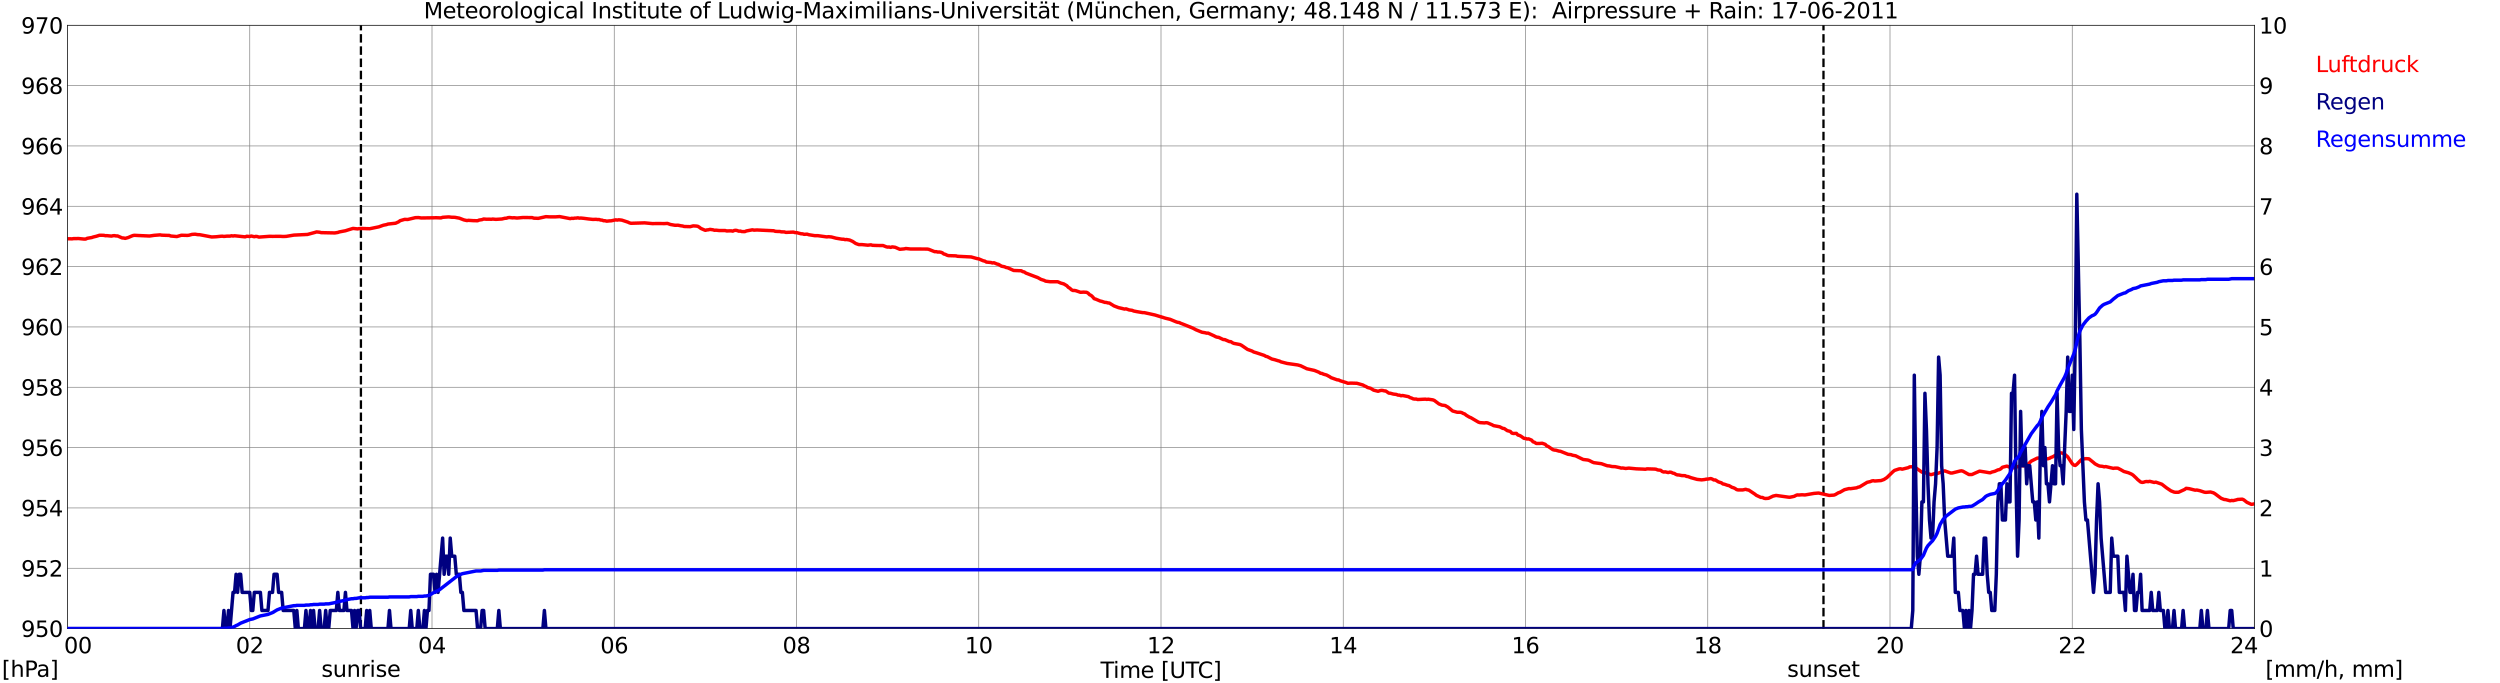 <?xml version="1.0" encoding="utf-8" standalone="no"?>
<!DOCTYPE svg PUBLIC "-//W3C//DTD SVG 1.1//EN"
  "http://www.w3.org/Graphics/SVG/1.1/DTD/svg11.dtd">
<svg xmlns:xlink="http://www.w3.org/1999/xlink" width="1085.4pt" height="296.64pt" viewBox="0 0 1085.4 296.64" xmlns="http://www.w3.org/2000/svg" version="1.1">
 <defs>
  <style type="text/css">*{stroke-linejoin: round; stroke-linecap: butt}</style>
 </defs>
 <g id="figure_1">
  <g id="patch_1">
   <path d="M 0 296.64 
L 1085.4 296.64 
L 1085.4 0 
L 0 0 
z
" style="fill: #ffffff"/>
  </g>
  <g id="axes_1">
   <g id="patch_2">
    <path d="M 29.306 272.909 
L 978.814 272.909 
L 978.814 10.976 
L 29.306 10.976 
z
" style="fill: #ffffff"/>
   </g>
   <g id="patch_3">
    <path d="M 978.814 272.909 
L 978.814 272.909 
L 978.814 10.976 
L 978.814 10.976 
z
" clip-path="url(#p97f249ffc4)" style="fill: #d3d3d3; opacity: 0.25; stroke: #d3d3d3; stroke-linejoin: miter"/>
   </g>
   <g id="matplotlib.axis_1">
    <g id="xtick_1">
     <g id="line2d_1">
      <path d="M 29.306 272.909 
L 29.306 10.976 
" clip-path="url(#p97f249ffc4)" style="fill: none; stroke: #808080; stroke-width: 0.3; stroke-linecap: square"/>
     </g>
     <g id="line2d_2"/>
     <g id="text_1">
      <!--    00 -->
      <g transform="translate(18.733 283.627) scale(0.095 -0.095)">
       <defs>
        <path id="DejaVuSans-20" transform="scale(0.016)"/>
        <path id="DejaVuSans-30" d="M 2034 4250 
Q 1547 4250 1301 3770 
Q 1056 3291 1056 2328 
Q 1056 1369 1301 889 
Q 1547 409 2034 409 
Q 2525 409 2770 889 
Q 3016 1369 3016 2328 
Q 3016 3291 2770 3770 
Q 2525 4250 2034 4250 
z
M 2034 4750 
Q 2819 4750 3233 4129 
Q 3647 3509 3647 2328 
Q 3647 1150 3233 529 
Q 2819 -91 2034 -91 
Q 1250 -91 836 529 
Q 422 1150 422 2328 
Q 422 3509 836 4129 
Q 1250 4750 2034 4750 
z
" transform="scale(0.016)"/>
       </defs>
       <use xlink:href="#DejaVuSans-20"/>
       <use xlink:href="#DejaVuSans-20" transform="translate(31.787 0)"/>
       <use xlink:href="#DejaVuSans-20" transform="translate(63.574 0)"/>
       <use xlink:href="#DejaVuSans-30" transform="translate(95.361 0)"/>
       <use xlink:href="#DejaVuSans-30" transform="translate(158.984 0)"/>
      </g>
     </g>
    </g>
    <g id="xtick_2">
     <g id="line2d_3">
      <path d="M 108.431 272.909 
L 108.431 10.976 
" clip-path="url(#p97f249ffc4)" style="fill: none; stroke: #808080; stroke-width: 0.3; stroke-linecap: square"/>
     </g>
     <g id="line2d_4"/>
     <g id="text_2">
      <!-- 02 -->
      <g transform="translate(102.387 283.627) scale(0.095 -0.095)">
       <defs>
        <path id="DejaVuSans-32" d="M 1228 531 
L 3431 531 
L 3431 0 
L 469 0 
L 469 531 
Q 828 903 1448 1529 
Q 2069 2156 2228 2338 
Q 2531 2678 2651 2914 
Q 2772 3150 2772 3378 
Q 2772 3750 2511 3984 
Q 2250 4219 1831 4219 
Q 1534 4219 1204 4116 
Q 875 4013 500 3803 
L 500 4441 
Q 881 4594 1212 4672 
Q 1544 4750 1819 4750 
Q 2544 4750 2975 4387 
Q 3406 4025 3406 3419 
Q 3406 3131 3298 2873 
Q 3191 2616 2906 2266 
Q 2828 2175 2409 1742 
Q 1991 1309 1228 531 
z
" transform="scale(0.016)"/>
       </defs>
       <use xlink:href="#DejaVuSans-30"/>
       <use xlink:href="#DejaVuSans-32" transform="translate(63.623 0)"/>
      </g>
     </g>
    </g>
    <g id="xtick_3">
     <g id="line2d_5">
      <path d="M 187.557 272.909 
L 187.557 10.976 
" clip-path="url(#p97f249ffc4)" style="fill: none; stroke: #808080; stroke-width: 0.3; stroke-linecap: square"/>
     </g>
     <g id="line2d_6"/>
     <g id="text_3">
      <!-- 04 -->
      <g transform="translate(181.513 283.627) scale(0.095 -0.095)">
       <defs>
        <path id="DejaVuSans-34" d="M 2419 4116 
L 825 1625 
L 2419 1625 
L 2419 4116 
z
M 2253 4666 
L 3047 4666 
L 3047 1625 
L 3713 1625 
L 3713 1100 
L 3047 1100 
L 3047 0 
L 2419 0 
L 2419 1100 
L 313 1100 
L 313 1709 
L 2253 4666 
z
" transform="scale(0.016)"/>
       </defs>
       <use xlink:href="#DejaVuSans-30"/>
       <use xlink:href="#DejaVuSans-34" transform="translate(63.623 0)"/>
      </g>
     </g>
    </g>
    <g id="xtick_4">
     <g id="line2d_7">
      <path d="M 266.683 272.909 
L 266.683 10.976 
" clip-path="url(#p97f249ffc4)" style="fill: none; stroke: #808080; stroke-width: 0.3; stroke-linecap: square"/>
     </g>
     <g id="line2d_8"/>
     <g id="text_4">
      <!-- 06 -->
      <g transform="translate(260.638 283.627) scale(0.095 -0.095)">
       <defs>
        <path id="DejaVuSans-36" d="M 2113 2584 
Q 1688 2584 1439 2293 
Q 1191 2003 1191 1497 
Q 1191 994 1439 701 
Q 1688 409 2113 409 
Q 2538 409 2786 701 
Q 3034 994 3034 1497 
Q 3034 2003 2786 2293 
Q 2538 2584 2113 2584 
z
M 3366 4563 
L 3366 3988 
Q 3128 4100 2886 4159 
Q 2644 4219 2406 4219 
Q 1781 4219 1451 3797 
Q 1122 3375 1075 2522 
Q 1259 2794 1537 2939 
Q 1816 3084 2150 3084 
Q 2853 3084 3261 2657 
Q 3669 2231 3669 1497 
Q 3669 778 3244 343 
Q 2819 -91 2113 -91 
Q 1303 -91 875 529 
Q 447 1150 447 2328 
Q 447 3434 972 4092 
Q 1497 4750 2381 4750 
Q 2619 4750 2861 4703 
Q 3103 4656 3366 4563 
z
" transform="scale(0.016)"/>
       </defs>
       <use xlink:href="#DejaVuSans-30"/>
       <use xlink:href="#DejaVuSans-36" transform="translate(63.623 0)"/>
      </g>
     </g>
    </g>
    <g id="xtick_5">
     <g id="line2d_9">
      <path d="M 345.808 272.909 
L 345.808 10.976 
" clip-path="url(#p97f249ffc4)" style="fill: none; stroke: #808080; stroke-width: 0.3; stroke-linecap: square"/>
     </g>
     <g id="line2d_10"/>
     <g id="text_5">
      <!-- 08 -->
      <g transform="translate(339.764 283.627) scale(0.095 -0.095)">
       <defs>
        <path id="DejaVuSans-38" d="M 2034 2216 
Q 1584 2216 1326 1975 
Q 1069 1734 1069 1313 
Q 1069 891 1326 650 
Q 1584 409 2034 409 
Q 2484 409 2743 651 
Q 3003 894 3003 1313 
Q 3003 1734 2745 1975 
Q 2488 2216 2034 2216 
z
M 1403 2484 
Q 997 2584 770 2862 
Q 544 3141 544 3541 
Q 544 4100 942 4425 
Q 1341 4750 2034 4750 
Q 2731 4750 3128 4425 
Q 3525 4100 3525 3541 
Q 3525 3141 3298 2862 
Q 3072 2584 2669 2484 
Q 3125 2378 3379 2068 
Q 3634 1759 3634 1313 
Q 3634 634 3220 271 
Q 2806 -91 2034 -91 
Q 1263 -91 848 271 
Q 434 634 434 1313 
Q 434 1759 690 2068 
Q 947 2378 1403 2484 
z
M 1172 3481 
Q 1172 3119 1398 2916 
Q 1625 2713 2034 2713 
Q 2441 2713 2670 2916 
Q 2900 3119 2900 3481 
Q 2900 3844 2670 4047 
Q 2441 4250 2034 4250 
Q 1625 4250 1398 4047 
Q 1172 3844 1172 3481 
z
" transform="scale(0.016)"/>
       </defs>
       <use xlink:href="#DejaVuSans-30"/>
       <use xlink:href="#DejaVuSans-38" transform="translate(63.623 0)"/>
      </g>
     </g>
    </g>
    <g id="xtick_6">
     <g id="line2d_11">
      <path d="M 424.934 272.909 
L 424.934 10.976 
" clip-path="url(#p97f249ffc4)" style="fill: none; stroke: #808080; stroke-width: 0.3; stroke-linecap: square"/>
     </g>
     <g id="line2d_12"/>
     <g id="text_6">
      <!-- 10 -->
      <g transform="translate(418.89 283.627) scale(0.095 -0.095)">
       <defs>
        <path id="DejaVuSans-31" d="M 794 531 
L 1825 531 
L 1825 4091 
L 703 3866 
L 703 4441 
L 1819 4666 
L 2450 4666 
L 2450 531 
L 3481 531 
L 3481 0 
L 794 0 
L 794 531 
z
" transform="scale(0.016)"/>
       </defs>
       <use xlink:href="#DejaVuSans-31"/>
       <use xlink:href="#DejaVuSans-30" transform="translate(63.623 0)"/>
      </g>
     </g>
    </g>
    <g id="xtick_7">
     <g id="line2d_13">
      <path d="M 504.06 272.909 
L 504.06 10.976 
" clip-path="url(#p97f249ffc4)" style="fill: none; stroke: #808080; stroke-width: 0.3; stroke-linecap: square"/>
     </g>
     <g id="line2d_14"/>
     <g id="text_7">
      <!-- 12 -->
      <g transform="translate(498.015 283.627) scale(0.095 -0.095)">
       <use xlink:href="#DejaVuSans-31"/>
       <use xlink:href="#DejaVuSans-32" transform="translate(63.623 0)"/>
      </g>
     </g>
    </g>
    <g id="xtick_8">
     <g id="line2d_15">
      <path d="M 583.185 272.909 
L 583.185 10.976 
" clip-path="url(#p97f249ffc4)" style="fill: none; stroke: #808080; stroke-width: 0.3; stroke-linecap: square"/>
     </g>
     <g id="line2d_16"/>
     <g id="text_8">
      <!-- 14 -->
      <g transform="translate(577.141 283.627) scale(0.095 -0.095)">
       <use xlink:href="#DejaVuSans-31"/>
       <use xlink:href="#DejaVuSans-34" transform="translate(63.623 0)"/>
      </g>
     </g>
    </g>
    <g id="xtick_9">
     <g id="line2d_17">
      <path d="M 662.311 272.909 
L 662.311 10.976 
" clip-path="url(#p97f249ffc4)" style="fill: none; stroke: #808080; stroke-width: 0.3; stroke-linecap: square"/>
     </g>
     <g id="line2d_18"/>
     <g id="text_9">
      <!-- 16 -->
      <g transform="translate(656.267 283.627) scale(0.095 -0.095)">
       <use xlink:href="#DejaVuSans-31"/>
       <use xlink:href="#DejaVuSans-36" transform="translate(63.623 0)"/>
      </g>
     </g>
    </g>
    <g id="xtick_10">
     <g id="line2d_19">
      <path d="M 741.437 272.909 
L 741.437 10.976 
" clip-path="url(#p97f249ffc4)" style="fill: none; stroke: #808080; stroke-width: 0.3; stroke-linecap: square"/>
     </g>
     <g id="line2d_20"/>
     <g id="text_10">
      <!-- 18 -->
      <g transform="translate(735.392 283.627) scale(0.095 -0.095)">
       <use xlink:href="#DejaVuSans-31"/>
       <use xlink:href="#DejaVuSans-38" transform="translate(63.623 0)"/>
      </g>
     </g>
    </g>
    <g id="xtick_11">
     <g id="line2d_21">
      <path d="M 820.562 272.909 
L 820.562 10.976 
" clip-path="url(#p97f249ffc4)" style="fill: none; stroke: #808080; stroke-width: 0.3; stroke-linecap: square"/>
     </g>
     <g id="line2d_22"/>
     <g id="text_11">
      <!-- 20 -->
      <g transform="translate(814.518 283.627) scale(0.095 -0.095)">
       <use xlink:href="#DejaVuSans-32"/>
       <use xlink:href="#DejaVuSans-30" transform="translate(63.623 0)"/>
      </g>
     </g>
    </g>
    <g id="xtick_12">
     <g id="line2d_23">
      <path d="M 899.688 272.909 
L 899.688 10.976 
" clip-path="url(#p97f249ffc4)" style="fill: none; stroke: #808080; stroke-width: 0.3; stroke-linecap: square"/>
     </g>
     <g id="line2d_24"/>
     <g id="text_12">
      <!-- 22 -->
      <g transform="translate(893.644 283.627) scale(0.095 -0.095)">
       <use xlink:href="#DejaVuSans-32"/>
       <use xlink:href="#DejaVuSans-32" transform="translate(63.623 0)"/>
      </g>
     </g>
    </g>
    <g id="xtick_13">
     <g id="line2d_25">
      <path d="M 978.814 272.909 
L 978.814 10.976 
" clip-path="url(#p97f249ffc4)" style="fill: none; stroke: #808080; stroke-width: 0.3; stroke-linecap: square"/>
     </g>
     <g id="line2d_26"/>
     <g id="text_13">
      <!-- 24    -->
      <g transform="translate(968.241 283.627) scale(0.095 -0.095)">
       <use xlink:href="#DejaVuSans-32"/>
       <use xlink:href="#DejaVuSans-34" transform="translate(63.623 0)"/>
       <use xlink:href="#DejaVuSans-20" transform="translate(127.246 0)"/>
       <use xlink:href="#DejaVuSans-20" transform="translate(159.033 0)"/>
       <use xlink:href="#DejaVuSans-20" transform="translate(190.82 0)"/>
      </g>
     </g>
    </g>
    <g id="text_14">
     <!-- Time [UTC] -->
     <g transform="translate(477.806 294.322) scale(0.095 -0.095)">
      <defs>
       <path id="DejaVuSans-54" d="M -19 4666 
L 3928 4666 
L 3928 4134 
L 2272 4134 
L 2272 0 
L 1638 0 
L 1638 4134 
L -19 4134 
L -19 4666 
z
" transform="scale(0.016)"/>
       <path id="DejaVuSans-69" d="M 603 3500 
L 1178 3500 
L 1178 0 
L 603 0 
L 603 3500 
z
M 603 4863 
L 1178 4863 
L 1178 4134 
L 603 4134 
L 603 4863 
z
" transform="scale(0.016)"/>
       <path id="DejaVuSans-6d" d="M 3328 2828 
Q 3544 3216 3844 3400 
Q 4144 3584 4550 3584 
Q 5097 3584 5394 3201 
Q 5691 2819 5691 2113 
L 5691 0 
L 5113 0 
L 5113 2094 
Q 5113 2597 4934 2840 
Q 4756 3084 4391 3084 
Q 3944 3084 3684 2787 
Q 3425 2491 3425 1978 
L 3425 0 
L 2847 0 
L 2847 2094 
Q 2847 2600 2669 2842 
Q 2491 3084 2119 3084 
Q 1678 3084 1418 2786 
Q 1159 2488 1159 1978 
L 1159 0 
L 581 0 
L 581 3500 
L 1159 3500 
L 1159 2956 
Q 1356 3278 1631 3431 
Q 1906 3584 2284 3584 
Q 2666 3584 2933 3390 
Q 3200 3197 3328 2828 
z
" transform="scale(0.016)"/>
       <path id="DejaVuSans-65" d="M 3597 1894 
L 3597 1613 
L 953 1613 
Q 991 1019 1311 708 
Q 1631 397 2203 397 
Q 2534 397 2845 478 
Q 3156 559 3463 722 
L 3463 178 
Q 3153 47 2828 -22 
Q 2503 -91 2169 -91 
Q 1331 -91 842 396 
Q 353 884 353 1716 
Q 353 2575 817 3079 
Q 1281 3584 2069 3584 
Q 2775 3584 3186 3129 
Q 3597 2675 3597 1894 
z
M 3022 2063 
Q 3016 2534 2758 2815 
Q 2500 3097 2075 3097 
Q 1594 3097 1305 2825 
Q 1016 2553 972 2059 
L 3022 2063 
z
" transform="scale(0.016)"/>
       <path id="DejaVuSans-5b" d="M 550 4863 
L 1875 4863 
L 1875 4416 
L 1125 4416 
L 1125 -397 
L 1875 -397 
L 1875 -844 
L 550 -844 
L 550 4863 
z
" transform="scale(0.016)"/>
       <path id="DejaVuSans-55" d="M 556 4666 
L 1191 4666 
L 1191 1831 
Q 1191 1081 1462 751 
Q 1734 422 2344 422 
Q 2950 422 3222 751 
Q 3494 1081 3494 1831 
L 3494 4666 
L 4128 4666 
L 4128 1753 
Q 4128 841 3676 375 
Q 3225 -91 2344 -91 
Q 1459 -91 1007 375 
Q 556 841 556 1753 
L 556 4666 
z
" transform="scale(0.016)"/>
       <path id="DejaVuSans-43" d="M 4122 4306 
L 4122 3641 
Q 3803 3938 3442 4084 
Q 3081 4231 2675 4231 
Q 1875 4231 1450 3742 
Q 1025 3253 1025 2328 
Q 1025 1406 1450 917 
Q 1875 428 2675 428 
Q 3081 428 3442 575 
Q 3803 722 4122 1019 
L 4122 359 
Q 3791 134 3420 21 
Q 3050 -91 2638 -91 
Q 1578 -91 968 557 
Q 359 1206 359 2328 
Q 359 3453 968 4101 
Q 1578 4750 2638 4750 
Q 3056 4750 3426 4639 
Q 3797 4528 4122 4306 
z
" transform="scale(0.016)"/>
       <path id="DejaVuSans-5d" d="M 1947 4863 
L 1947 -844 
L 622 -844 
L 622 -397 
L 1369 -397 
L 1369 4416 
L 622 4416 
L 622 4863 
L 1947 4863 
z
" transform="scale(0.016)"/>
      </defs>
      <use xlink:href="#DejaVuSans-54"/>
      <use xlink:href="#DejaVuSans-69" transform="translate(57.959 0)"/>
      <use xlink:href="#DejaVuSans-6d" transform="translate(85.742 0)"/>
      <use xlink:href="#DejaVuSans-65" transform="translate(183.154 0)"/>
      <use xlink:href="#DejaVuSans-20" transform="translate(244.678 0)"/>
      <use xlink:href="#DejaVuSans-5b" transform="translate(276.465 0)"/>
      <use xlink:href="#DejaVuSans-55" transform="translate(315.479 0)"/>
      <use xlink:href="#DejaVuSans-54" transform="translate(388.672 0)"/>
      <use xlink:href="#DejaVuSans-43" transform="translate(443.881 0)"/>
      <use xlink:href="#DejaVuSans-5d" transform="translate(513.705 0)"/>
     </g>
    </g>
   </g>
   <g id="matplotlib.axis_2">
    <g id="ytick_1">
     <g id="line2d_27">
      <path d="M 29.306 272.909 
L 978.814 272.909 
" clip-path="url(#p97f249ffc4)" style="fill: none; stroke: #808080; stroke-width: 0.3; stroke-linecap: square"/>
     </g>
     <g id="line2d_28"/>
     <g id="text_15">
      <!-- 950 -->
      <g transform="translate(9.173 276.518) scale(0.095 -0.095)">
       <defs>
        <path id="DejaVuSans-39" d="M 703 97 
L 703 672 
Q 941 559 1184 500 
Q 1428 441 1663 441 
Q 2288 441 2617 861 
Q 2947 1281 2994 2138 
Q 2813 1869 2534 1725 
Q 2256 1581 1919 1581 
Q 1219 1581 811 2004 
Q 403 2428 403 3163 
Q 403 3881 828 4315 
Q 1253 4750 1959 4750 
Q 2769 4750 3195 4129 
Q 3622 3509 3622 2328 
Q 3622 1225 3098 567 
Q 2575 -91 1691 -91 
Q 1453 -91 1209 -44 
Q 966 3 703 97 
z
M 1959 2075 
Q 2384 2075 2632 2365 
Q 2881 2656 2881 3163 
Q 2881 3666 2632 3958 
Q 2384 4250 1959 4250 
Q 1534 4250 1286 3958 
Q 1038 3666 1038 3163 
Q 1038 2656 1286 2365 
Q 1534 2075 1959 2075 
z
" transform="scale(0.016)"/>
        <path id="DejaVuSans-35" d="M 691 4666 
L 3169 4666 
L 3169 4134 
L 1269 4134 
L 1269 2991 
Q 1406 3038 1543 3061 
Q 1681 3084 1819 3084 
Q 2600 3084 3056 2656 
Q 3513 2228 3513 1497 
Q 3513 744 3044 326 
Q 2575 -91 1722 -91 
Q 1428 -91 1123 -41 
Q 819 9 494 109 
L 494 744 
Q 775 591 1075 516 
Q 1375 441 1709 441 
Q 2250 441 2565 725 
Q 2881 1009 2881 1497 
Q 2881 1984 2565 2268 
Q 2250 2553 1709 2553 
Q 1456 2553 1204 2497 
Q 953 2441 691 2322 
L 691 4666 
z
" transform="scale(0.016)"/>
       </defs>
       <use xlink:href="#DejaVuSans-39"/>
       <use xlink:href="#DejaVuSans-35" transform="translate(63.623 0)"/>
       <use xlink:href="#DejaVuSans-30" transform="translate(127.246 0)"/>
      </g>
     </g>
    </g>
    <g id="ytick_2">
     <g id="line2d_29">
      <path d="M 29.306 246.715 
L 978.814 246.715 
" clip-path="url(#p97f249ffc4)" style="fill: none; stroke: #808080; stroke-width: 0.3; stroke-linecap: square"/>
     </g>
     <g id="line2d_30"/>
     <g id="text_16">
      <!-- 952 -->
      <g transform="translate(9.173 250.325) scale(0.095 -0.095)">
       <use xlink:href="#DejaVuSans-39"/>
       <use xlink:href="#DejaVuSans-35" transform="translate(63.623 0)"/>
       <use xlink:href="#DejaVuSans-32" transform="translate(127.246 0)"/>
      </g>
     </g>
    </g>
    <g id="ytick_3">
     <g id="line2d_31">
      <path d="M 29.306 220.522 
L 978.814 220.522 
" clip-path="url(#p97f249ffc4)" style="fill: none; stroke: #808080; stroke-width: 0.3; stroke-linecap: square"/>
     </g>
     <g id="line2d_32"/>
     <g id="text_17">
      <!-- 954 -->
      <g transform="translate(9.173 224.131) scale(0.095 -0.095)">
       <use xlink:href="#DejaVuSans-39"/>
       <use xlink:href="#DejaVuSans-35" transform="translate(63.623 0)"/>
       <use xlink:href="#DejaVuSans-34" transform="translate(127.246 0)"/>
      </g>
     </g>
    </g>
    <g id="ytick_4">
     <g id="line2d_33">
      <path d="M 29.306 194.329 
L 978.814 194.329 
" clip-path="url(#p97f249ffc4)" style="fill: none; stroke: #808080; stroke-width: 0.3; stroke-linecap: square"/>
     </g>
     <g id="line2d_34"/>
     <g id="text_18">
      <!-- 956 -->
      <g transform="translate(9.173 197.938) scale(0.095 -0.095)">
       <use xlink:href="#DejaVuSans-39"/>
       <use xlink:href="#DejaVuSans-35" transform="translate(63.623 0)"/>
       <use xlink:href="#DejaVuSans-36" transform="translate(127.246 0)"/>
      </g>
     </g>
    </g>
    <g id="ytick_5">
     <g id="line2d_35">
      <path d="M 29.306 168.136 
L 978.814 168.136 
" clip-path="url(#p97f249ffc4)" style="fill: none; stroke: #808080; stroke-width: 0.3; stroke-linecap: square"/>
     </g>
     <g id="line2d_36"/>
     <g id="text_19">
      <!-- 958 -->
      <g transform="translate(9.173 171.745) scale(0.095 -0.095)">
       <use xlink:href="#DejaVuSans-39"/>
       <use xlink:href="#DejaVuSans-35" transform="translate(63.623 0)"/>
       <use xlink:href="#DejaVuSans-38" transform="translate(127.246 0)"/>
      </g>
     </g>
    </g>
    <g id="ytick_6">
     <g id="line2d_37">
      <path d="M 29.306 141.942 
L 978.814 141.942 
" clip-path="url(#p97f249ffc4)" style="fill: none; stroke: #808080; stroke-width: 0.3; stroke-linecap: square"/>
     </g>
     <g id="line2d_38"/>
     <g id="text_20">
      <!-- 960 -->
      <g transform="translate(9.173 145.551) scale(0.095 -0.095)">
       <use xlink:href="#DejaVuSans-39"/>
       <use xlink:href="#DejaVuSans-36" transform="translate(63.623 0)"/>
       <use xlink:href="#DejaVuSans-30" transform="translate(127.246 0)"/>
      </g>
     </g>
    </g>
    <g id="ytick_7">
     <g id="line2d_39">
      <path d="M 29.306 115.749 
L 978.814 115.749 
" clip-path="url(#p97f249ffc4)" style="fill: none; stroke: #808080; stroke-width: 0.3; stroke-linecap: square"/>
     </g>
     <g id="line2d_40"/>
     <g id="text_21">
      <!-- 962 -->
      <g transform="translate(9.173 119.358) scale(0.095 -0.095)">
       <use xlink:href="#DejaVuSans-39"/>
       <use xlink:href="#DejaVuSans-36" transform="translate(63.623 0)"/>
       <use xlink:href="#DejaVuSans-32" transform="translate(127.246 0)"/>
      </g>
     </g>
    </g>
    <g id="ytick_8">
     <g id="line2d_41">
      <path d="M 29.306 89.556 
L 978.814 89.556 
" clip-path="url(#p97f249ffc4)" style="fill: none; stroke: #808080; stroke-width: 0.3; stroke-linecap: square"/>
     </g>
     <g id="line2d_42"/>
     <g id="text_22">
      <!-- 964 -->
      <g transform="translate(9.173 93.165) scale(0.095 -0.095)">
       <use xlink:href="#DejaVuSans-39"/>
       <use xlink:href="#DejaVuSans-36" transform="translate(63.623 0)"/>
       <use xlink:href="#DejaVuSans-34" transform="translate(127.246 0)"/>
      </g>
     </g>
    </g>
    <g id="ytick_9">
     <g id="line2d_43">
      <path d="M 29.306 63.362 
L 978.814 63.362 
" clip-path="url(#p97f249ffc4)" style="fill: none; stroke: #808080; stroke-width: 0.3; stroke-linecap: square"/>
     </g>
     <g id="line2d_44"/>
     <g id="text_23">
      <!-- 966 -->
      <g transform="translate(9.173 66.972) scale(0.095 -0.095)">
       <use xlink:href="#DejaVuSans-39"/>
       <use xlink:href="#DejaVuSans-36" transform="translate(63.623 0)"/>
       <use xlink:href="#DejaVuSans-36" transform="translate(127.246 0)"/>
      </g>
     </g>
    </g>
    <g id="ytick_10">
     <g id="line2d_45">
      <path d="M 29.306 37.169 
L 978.814 37.169 
" clip-path="url(#p97f249ffc4)" style="fill: none; stroke: #808080; stroke-width: 0.3; stroke-linecap: square"/>
     </g>
     <g id="line2d_46"/>
     <g id="text_24">
      <!-- 968 -->
      <g transform="translate(9.173 40.778) scale(0.095 -0.095)">
       <use xlink:href="#DejaVuSans-39"/>
       <use xlink:href="#DejaVuSans-36" transform="translate(63.623 0)"/>
       <use xlink:href="#DejaVuSans-38" transform="translate(127.246 0)"/>
      </g>
     </g>
    </g>
    <g id="ytick_11">
     <g id="line2d_47">
      <path d="M 29.306 10.976 
L 978.814 10.976 
" clip-path="url(#p97f249ffc4)" style="fill: none; stroke: #808080; stroke-width: 0.3; stroke-linecap: square"/>
     </g>
     <g id="line2d_48"/>
     <g id="text_25">
      <!-- 970 -->
      <g transform="translate(9.173 14.585) scale(0.095 -0.095)">
       <defs>
        <path id="DejaVuSans-37" d="M 525 4666 
L 3525 4666 
L 3525 4397 
L 1831 0 
L 1172 0 
L 2766 4134 
L 525 4134 
L 525 4666 
z
" transform="scale(0.016)"/>
       </defs>
       <use xlink:href="#DejaVuSans-39"/>
       <use xlink:href="#DejaVuSans-37" transform="translate(63.623 0)"/>
       <use xlink:href="#DejaVuSans-30" transform="translate(127.246 0)"/>
      </g>
     </g>
    </g>
   </g>
   <g id="line2d_49">
    <path d="M 156.698 272.909 
L 156.698 10.976 
" clip-path="url(#p97f249ffc4)" style="fill: none; stroke-dasharray: 3.7,1.6; stroke-dashoffset: 0; stroke: #000000"/>
   </g>
   <g id="line2d_50">
    <path d="M 791.682 272.909 
L 791.682 10.976 
" clip-path="url(#p97f249ffc4)" style="fill: none; stroke-dasharray: 3.7,1.6; stroke-dashoffset: 0; stroke: #000000"/>
   </g>
   <g id="line2d_51">
    <path d="M 29.306 103.656 
L 31.284 103.7 
L 31.943 103.595 
L 33.262 103.595 
L 33.921 103.543 
L 36.559 103.805 
L 37.218 103.779 
L 37.878 103.464 
L 39.856 103.124 
L 40.515 102.888 
L 41.834 102.574 
L 43.153 102.155 
L 44.472 102.155 
L 45.131 102.181 
L 45.79 102.338 
L 46.45 102.312 
L 47.768 102.443 
L 48.428 102.495 
L 49.087 102.338 
L 49.747 102.312 
L 50.406 102.443 
L 51.065 102.443 
L 53.043 103.307 
L 53.703 103.333 
L 54.362 103.49 
L 55.681 103.124 
L 57 102.547 
L 57.659 102.286 
L 58.319 102.155 
L 59.637 102.233 
L 64.912 102.469 
L 66.89 102.181 
L 69.528 101.971 
L 70.187 102.102 
L 72.166 102.181 
L 73.484 102.207 
L 74.144 102.469 
L 76.781 102.705 
L 78.759 102.128 
L 81.397 102.207 
L 82.056 102.128 
L 83.375 101.762 
L 84.694 101.683 
L 86.013 101.893 
L 86.672 101.893 
L 91.947 102.888 
L 93.925 102.783 
L 95.903 102.574 
L 96.563 102.547 
L 97.222 102.652 
L 98.541 102.521 
L 99.86 102.521 
L 100.519 102.364 
L 101.178 102.469 
L 101.838 102.364 
L 106.453 102.836 
L 107.113 102.574 
L 108.431 102.678 
L 109.091 102.469 
L 110.41 102.783 
L 111.069 102.626 
L 111.728 102.705 
L 112.388 102.94 
L 117.003 102.6 
L 118.322 102.626 
L 121.619 102.6 
L 122.938 102.678 
L 124.257 102.626 
L 127.553 102.076 
L 133.488 101.788 
L 136.785 100.897 
L 137.444 100.688 
L 138.763 100.819 
L 139.422 101.002 
L 145.357 101.133 
L 146.676 100.924 
L 147.335 100.688 
L 149.972 100.19 
L 151.291 99.771 
L 153.269 99.169 
L 155.247 99.378 
L 155.907 99.247 
L 157.226 99.195 
L 159.204 99.273 
L 160.523 99.3 
L 164.479 98.488 
L 166.457 97.78 
L 167.776 97.518 
L 168.435 97.283 
L 171.732 96.916 
L 173.051 96.313 
L 173.71 95.816 
L 175.688 95.24 
L 177.007 95.292 
L 179.645 94.663 
L 180.304 94.506 
L 181.623 94.454 
L 182.941 94.637 
L 189.535 94.532 
L 190.854 94.585 
L 191.513 94.585 
L 192.173 94.349 
L 194.81 94.166 
L 196.129 94.323 
L 197.448 94.349 
L 199.426 94.716 
L 201.404 95.475 
L 202.723 95.763 
L 203.382 95.659 
L 205.36 95.79 
L 207.339 95.842 
L 207.998 95.554 
L 209.317 95.344 
L 209.976 95.082 
L 211.295 95.187 
L 212.614 95.161 
L 213.273 95.213 
L 213.932 95.109 
L 215.251 95.24 
L 217.889 95.082 
L 219.207 94.768 
L 219.867 94.742 
L 220.526 94.506 
L 221.186 94.428 
L 222.504 94.585 
L 223.164 94.532 
L 224.482 94.663 
L 227.12 94.428 
L 231.076 94.48 
L 231.736 94.716 
L 233.714 94.794 
L 237.011 94.061 
L 238.329 94.139 
L 240.967 94.166 
L 242.945 94.035 
L 247.561 94.925 
L 248.22 94.768 
L 248.88 94.82 
L 249.539 94.69 
L 250.198 94.69 
L 250.858 94.559 
L 251.517 94.716 
L 252.176 94.663 
L 253.495 94.794 
L 255.473 95.056 
L 257.451 95.266 
L 258.77 95.213 
L 259.43 95.318 
L 260.089 95.292 
L 260.748 95.528 
L 261.408 95.58 
L 262.067 95.842 
L 262.726 95.842 
L 263.386 96.025 
L 264.705 95.894 
L 265.364 95.868 
L 267.342 95.449 
L 268.002 95.554 
L 268.661 95.423 
L 269.98 95.58 
L 272.617 96.444 
L 273.277 96.759 
L 273.936 96.942 
L 279.87 96.759 
L 283.167 97.073 
L 285.805 97.047 
L 288.442 97.073 
L 289.761 96.995 
L 291.08 97.466 
L 293.058 97.807 
L 294.377 97.78 
L 295.696 98.042 
L 296.355 98.121 
L 297.014 98.33 
L 299.652 98.409 
L 300.971 98.068 
L 302.289 98.147 
L 302.949 98.252 
L 303.608 98.645 
L 304.267 99.169 
L 305.586 99.745 
L 306.246 100.007 
L 306.905 99.823 
L 307.564 99.771 
L 308.224 99.588 
L 309.543 99.771 
L 310.202 99.981 
L 310.861 99.928 
L 312.18 100.085 
L 314.818 100.085 
L 315.477 100.269 
L 317.455 100.216 
L 318.114 100.373 
L 318.774 100.059 
L 319.433 99.981 
L 320.093 100.112 
L 320.752 100.373 
L 321.411 100.321 
L 322.071 100.531 
L 323.39 100.557 
L 324.049 100.269 
L 326.686 99.771 
L 327.346 99.928 
L 328.665 99.85 
L 335.918 100.19 
L 336.577 100.426 
L 337.896 100.504 
L 338.555 100.504 
L 339.215 100.662 
L 340.533 100.688 
L 341.193 100.897 
L 344.49 100.766 
L 345.149 100.976 
L 345.808 100.976 
L 347.787 101.5 
L 348.446 101.526 
L 349.105 101.736 
L 350.424 101.657 
L 351.083 101.893 
L 353.721 102.312 
L 355.04 102.312 
L 358.996 102.862 
L 359.655 102.757 
L 360.974 102.888 
L 362.952 103.412 
L 365.59 103.857 
L 366.249 103.857 
L 366.909 104.041 
L 367.568 103.988 
L 368.887 104.224 
L 370.206 104.826 
L 371.524 105.717 
L 372.843 106.188 
L 374.162 106.188 
L 376.799 106.45 
L 378.118 106.293 
L 378.777 106.503 
L 380.756 106.581 
L 383.393 106.607 
L 384.712 107.131 
L 385.371 107.288 
L 386.031 107.236 
L 386.69 107.419 
L 387.349 107.184 
L 388.668 107.367 
L 390.646 108.231 
L 392.624 108.048 
L 393.284 107.891 
L 395.262 108.1 
L 402.515 108.127 
L 403.175 108.231 
L 405.812 109.279 
L 406.471 109.253 
L 407.131 109.436 
L 407.79 109.41 
L 408.45 109.515 
L 409.109 109.751 
L 409.768 110.275 
L 410.428 110.432 
L 411.087 110.772 
L 411.746 110.982 
L 415.043 111.087 
L 415.703 111.27 
L 421.637 111.558 
L 424.275 112.291 
L 424.934 112.396 
L 426.912 113.234 
L 427.572 113.365 
L 428.231 113.784 
L 430.209 113.968 
L 430.869 114.177 
L 431.528 114.073 
L 432.847 114.623 
L 433.506 114.78 
L 434.825 115.566 
L 436.144 115.828 
L 436.803 116.142 
L 437.462 116.247 
L 440.1 117.425 
L 443.397 117.556 
L 444.056 117.949 
L 444.716 118.08 
L 445.375 118.552 
L 447.353 119.311 
L 450.65 120.568 
L 451.969 121.302 
L 453.287 121.721 
L 453.947 122.062 
L 455.925 122.323 
L 459.222 122.323 
L 460.541 122.9 
L 461.859 123.266 
L 463.178 124.052 
L 463.838 124.759 
L 464.497 125.152 
L 465.156 125.781 
L 465.816 126.121 
L 466.475 126.095 
L 467.134 126.226 
L 469.113 126.907 
L 470.431 126.829 
L 471.75 126.907 
L 472.409 127.274 
L 473.069 127.955 
L 473.728 128.269 
L 474.388 128.872 
L 475.047 129.684 
L 475.706 129.867 
L 477.685 130.705 
L 478.344 130.836 
L 479.663 131.282 
L 480.322 131.308 
L 480.981 131.517 
L 481.641 131.57 
L 483.619 132.801 
L 485.597 133.56 
L 488.235 134.189 
L 488.894 134.084 
L 490.213 134.556 
L 491.532 134.739 
L 492.191 135.027 
L 493.51 135.289 
L 496.147 135.734 
L 496.807 135.734 
L 501.422 136.756 
L 506.038 138.17 
L 508.016 138.642 
L 510.654 139.742 
L 511.313 139.952 
L 511.972 140.03 
L 512.632 140.371 
L 513.95 140.868 
L 517.907 142.466 
L 519.226 143.173 
L 521.863 144.247 
L 523.182 144.457 
L 523.841 144.64 
L 524.501 144.614 
L 527.138 145.819 
L 527.797 146.186 
L 528.457 146.395 
L 529.116 146.474 
L 531.094 147.417 
L 531.754 147.443 
L 533.732 148.307 
L 534.391 148.333 
L 535.051 148.805 
L 535.71 149.093 
L 537.688 149.46 
L 538.348 149.591 
L 539.007 149.905 
L 541.644 151.712 
L 543.623 152.42 
L 544.282 152.812 
L 545.601 153.205 
L 548.898 154.305 
L 549.557 154.698 
L 550.216 154.856 
L 552.195 155.877 
L 553.513 156.191 
L 554.832 156.61 
L 555.491 156.768 
L 556.151 157.108 
L 558.788 157.789 
L 563.404 158.444 
L 564.723 158.811 
L 567.36 160.094 
L 570.657 160.828 
L 572.635 161.613 
L 573.295 162.059 
L 573.954 162.137 
L 574.613 162.452 
L 575.932 162.818 
L 577.251 163.526 
L 577.91 163.971 
L 580.548 164.914 
L 581.207 164.966 
L 581.867 165.307 
L 584.504 166.119 
L 585.164 166.407 
L 586.482 166.328 
L 589.12 166.407 
L 591.757 167.166 
L 592.417 167.559 
L 593.076 167.821 
L 593.736 168.24 
L 595.054 168.581 
L 596.373 169.393 
L 598.351 169.891 
L 599.011 169.629 
L 599.67 169.498 
L 600.329 169.524 
L 600.989 169.707 
L 601.648 169.76 
L 602.967 170.676 
L 603.626 170.729 
L 604.945 171.095 
L 606.264 171.253 
L 606.923 171.541 
L 607.582 171.541 
L 608.242 171.829 
L 608.901 171.698 
L 611.539 172.222 
L 612.198 172.641 
L 612.858 172.824 
L 613.517 173.165 
L 614.176 173.269 
L 614.836 173.243 
L 615.495 173.453 
L 618.792 173.296 
L 619.451 173.4 
L 620.111 173.322 
L 622.089 173.61 
L 622.748 173.872 
L 624.726 175.365 
L 626.045 175.889 
L 627.364 176.046 
L 628.683 176.779 
L 630.661 178.43 
L 632.639 178.98 
L 633.958 178.98 
L 634.617 179.137 
L 635.276 179.503 
L 635.936 179.739 
L 636.595 180.289 
L 637.914 181.075 
L 638.573 181.337 
L 641.87 183.275 
L 642.53 183.485 
L 644.508 183.616 
L 645.167 183.511 
L 645.827 183.59 
L 647.805 184.428 
L 648.464 184.794 
L 651.102 185.292 
L 652.42 185.973 
L 653.08 186.052 
L 654.399 186.969 
L 655.717 187.309 
L 656.377 188.042 
L 657.036 188.2 
L 658.355 188.147 
L 659.014 188.881 
L 659.674 189.038 
L 660.333 189.378 
L 661.652 190.321 
L 662.311 190.347 
L 662.97 190.609 
L 663.63 190.531 
L 664.949 191.081 
L 665.608 191.84 
L 666.267 192.024 
L 666.927 192.522 
L 668.246 192.548 
L 669.564 192.443 
L 670.883 192.914 
L 671.542 193.595 
L 672.202 193.857 
L 674.18 195.219 
L 674.839 195.403 
L 675.499 195.455 
L 676.817 195.848 
L 677.477 195.927 
L 680.774 197.236 
L 682.092 197.393 
L 682.752 197.655 
L 684.071 197.891 
L 685.389 198.546 
L 687.368 199.489 
L 689.346 199.725 
L 690.005 199.934 
L 691.324 200.615 
L 691.983 200.877 
L 695.28 201.322 
L 697.258 202.03 
L 697.918 202.239 
L 698.577 202.265 
L 699.896 202.554 
L 701.215 202.606 
L 703.193 203.025 
L 703.852 203.235 
L 704.511 203.182 
L 705.83 203.392 
L 707.149 203.235 
L 710.446 203.549 
L 713.083 203.654 
L 714.402 203.732 
L 715.062 203.549 
L 718.358 203.654 
L 719.018 203.732 
L 719.677 204.02 
L 720.996 204.178 
L 721.655 204.701 
L 722.315 204.937 
L 722.974 204.859 
L 724.293 205.173 
L 724.952 204.963 
L 725.612 205.068 
L 726.271 205.409 
L 726.93 205.54 
L 727.59 205.959 
L 728.249 206.194 
L 728.909 206.221 
L 730.227 206.483 
L 731.546 206.509 
L 732.205 206.823 
L 732.865 206.902 
L 734.184 207.399 
L 736.821 208.133 
L 738.799 208.342 
L 740.118 208.185 
L 740.777 208.028 
L 741.437 208.002 
L 742.756 207.766 
L 743.415 208.002 
L 744.074 208.395 
L 744.734 208.368 
L 746.052 209.207 
L 747.371 209.626 
L 748.031 210.123 
L 748.69 210.228 
L 750.009 210.7 
L 750.668 210.831 
L 751.987 211.59 
L 752.646 211.774 
L 753.306 212.088 
L 753.965 212.559 
L 754.624 212.717 
L 756.602 212.717 
L 757.921 212.428 
L 758.581 212.664 
L 759.24 212.769 
L 761.878 214.524 
L 762.537 215.048 
L 764.515 215.965 
L 765.174 215.965 
L 765.834 216.305 
L 766.493 216.436 
L 767.812 216.331 
L 769.131 215.703 
L 769.79 215.388 
L 771.109 215.1 
L 776.384 215.834 
L 777.043 215.886 
L 778.362 215.624 
L 779.021 215.467 
L 779.681 215.1 
L 780.34 214.864 
L 781 214.917 
L 782.318 214.812 
L 783.637 214.891 
L 787.593 214.21 
L 789.572 214.052 
L 794.187 215.1 
L 795.506 214.995 
L 796.165 214.969 
L 796.825 214.733 
L 798.143 213.948 
L 798.803 213.738 
L 800.781 212.612 
L 802.759 212.114 
L 803.419 212.167 
L 806.056 211.8 
L 806.715 211.512 
L 807.375 211.381 
L 810.672 209.39 
L 811.99 209.102 
L 812.65 208.814 
L 813.309 208.709 
L 813.969 208.84 
L 815.947 208.683 
L 816.606 208.657 
L 817.925 208.185 
L 819.244 207.321 
L 821.881 204.754 
L 822.541 204.23 
L 824.519 203.575 
L 825.178 203.523 
L 825.837 203.706 
L 828.475 203.051 
L 829.134 202.685 
L 830.453 202.632 
L 831.112 202.658 
L 834.409 204.99 
L 835.069 204.937 
L 837.047 205.671 
L 838.366 206.09 
L 839.684 205.723 
L 840.344 205.513 
L 841.003 205.618 
L 844.3 204.413 
L 846.278 205.147 
L 846.938 205.382 
L 847.597 205.356 
L 850.894 204.518 
L 851.553 204.413 
L 852.213 204.57 
L 854.85 206.037 
L 856.169 206.011 
L 857.488 205.409 
L 859.466 204.544 
L 862.103 204.963 
L 863.422 205.199 
L 864.082 205.278 
L 864.741 204.963 
L 866.06 204.623 
L 867.378 204.02 
L 868.038 203.889 
L 868.697 203.523 
L 869.357 202.868 
L 871.335 202.37 
L 872.653 202.894 
L 873.313 202.868 
L 873.972 203.077 
L 874.632 203.104 
L 875.291 202.737 
L 875.95 202.658 
L 877.269 202.213 
L 877.929 202.161 
L 878.588 202.265 
L 879.247 202.108 
L 880.566 201.48 
L 881.885 200.196 
L 884.522 198.887 
L 886.5 198.729 
L 887.819 199.279 
L 889.138 199.175 
L 889.797 198.965 
L 890.457 198.598 
L 891.116 198.363 
L 893.754 196.896 
L 894.413 196.634 
L 895.072 196.634 
L 896.391 197.184 
L 897.71 198.336 
L 899.688 201.322 
L 900.347 201.925 
L 901.007 202.082 
L 901.666 201.584 
L 903.644 199.568 
L 904.304 199.279 
L 905.622 199.122 
L 906.941 199.201 
L 908.919 200.799 
L 909.579 201.375 
L 910.898 202.082 
L 911.557 202.344 
L 912.876 202.475 
L 913.535 202.685 
L 914.194 202.554 
L 917.491 203.339 
L 918.151 203.235 
L 919.469 203.261 
L 920.788 203.942 
L 922.107 204.701 
L 924.085 205.251 
L 925.404 205.828 
L 926.063 206.247 
L 927.382 207.478 
L 928.041 208.159 
L 929.36 209.259 
L 930.02 209.442 
L 930.679 209.364 
L 931.338 209.128 
L 931.998 209.05 
L 932.657 209.128 
L 933.316 208.971 
L 935.295 209.469 
L 935.954 209.311 
L 938.592 210.228 
L 940.57 211.774 
L 942.548 213.109 
L 943.867 213.633 
L 944.526 213.738 
L 945.845 213.712 
L 948.482 212.507 
L 949.142 212.009 
L 950.46 212.167 
L 952.438 212.664 
L 953.098 212.821 
L 953.757 212.743 
L 955.076 213.031 
L 957.054 213.686 
L 957.714 213.764 
L 959.692 213.607 
L 961.01 213.974 
L 961.67 214.367 
L 964.307 216.331 
L 965.626 216.855 
L 966.285 216.907 
L 968.264 217.431 
L 968.923 217.274 
L 969.582 217.353 
L 970.901 217.038 
L 971.561 216.829 
L 973.539 216.724 
L 974.198 217.038 
L 975.517 218.086 
L 977.495 218.983 
L 978.154 218.863 
L 978.154 218.863 
" clip-path="url(#p97f249ffc4)" style="fill: none; stroke: #ff0000; stroke-width: 1.5; stroke-linecap: square"/>
   </g>
   <g id="patch_4">
    <path d="M 29.306 272.909 
L 29.306 10.976 
" style="fill: none; stroke: #000000; stroke-width: 0.3; stroke-linejoin: miter; stroke-linecap: square"/>
   </g>
   <g id="patch_5">
    <path d="M 29.306 272.909 
L 978.814 272.909 
" style="fill: none; stroke: #000000; stroke-width: 0.3; stroke-linejoin: miter; stroke-linecap: square"/>
   </g>
   <g id="patch_6">
    <path d="M 29.306 10.976 
L 978.814 10.976 
" style="fill: none; stroke: #000000; stroke-width: 0.3; stroke-linejoin: miter; stroke-linecap: square"/>
   </g>
   <g id="text_26">
    <!-- sunrise -->
    <g transform="translate(139.534 293.863) scale(0.095 -0.095)">
     <defs>
      <path id="DejaVuSans-73" d="M 2834 3397 
L 2834 2853 
Q 2591 2978 2328 3040 
Q 2066 3103 1784 3103 
Q 1356 3103 1142 2972 
Q 928 2841 928 2578 
Q 928 2378 1081 2264 
Q 1234 2150 1697 2047 
L 1894 2003 
Q 2506 1872 2764 1633 
Q 3022 1394 3022 966 
Q 3022 478 2636 193 
Q 2250 -91 1575 -91 
Q 1294 -91 989 -36 
Q 684 19 347 128 
L 347 722 
Q 666 556 975 473 
Q 1284 391 1588 391 
Q 1994 391 2212 530 
Q 2431 669 2431 922 
Q 2431 1156 2273 1281 
Q 2116 1406 1581 1522 
L 1381 1569 
Q 847 1681 609 1914 
Q 372 2147 372 2553 
Q 372 3047 722 3315 
Q 1072 3584 1716 3584 
Q 2034 3584 2315 3537 
Q 2597 3491 2834 3397 
z
" transform="scale(0.016)"/>
      <path id="DejaVuSans-75" d="M 544 1381 
L 544 3500 
L 1119 3500 
L 1119 1403 
Q 1119 906 1312 657 
Q 1506 409 1894 409 
Q 2359 409 2629 706 
Q 2900 1003 2900 1516 
L 2900 3500 
L 3475 3500 
L 3475 0 
L 2900 0 
L 2900 538 
Q 2691 219 2414 64 
Q 2138 -91 1772 -91 
Q 1169 -91 856 284 
Q 544 659 544 1381 
z
M 1991 3584 
L 1991 3584 
z
" transform="scale(0.016)"/>
      <path id="DejaVuSans-6e" d="M 3513 2113 
L 3513 0 
L 2938 0 
L 2938 2094 
Q 2938 2591 2744 2837 
Q 2550 3084 2163 3084 
Q 1697 3084 1428 2787 
Q 1159 2491 1159 1978 
L 1159 0 
L 581 0 
L 581 3500 
L 1159 3500 
L 1159 2956 
Q 1366 3272 1645 3428 
Q 1925 3584 2291 3584 
Q 2894 3584 3203 3211 
Q 3513 2838 3513 2113 
z
" transform="scale(0.016)"/>
      <path id="DejaVuSans-72" d="M 2631 2963 
Q 2534 3019 2420 3045 
Q 2306 3072 2169 3072 
Q 1681 3072 1420 2755 
Q 1159 2438 1159 1844 
L 1159 0 
L 581 0 
L 581 3500 
L 1159 3500 
L 1159 2956 
Q 1341 3275 1631 3429 
Q 1922 3584 2338 3584 
Q 2397 3584 2469 3576 
Q 2541 3569 2628 3553 
L 2631 2963 
z
" transform="scale(0.016)"/>
     </defs>
     <use xlink:href="#DejaVuSans-73"/>
     <use xlink:href="#DejaVuSans-75" transform="translate(52.1 0)"/>
     <use xlink:href="#DejaVuSans-6e" transform="translate(115.479 0)"/>
     <use xlink:href="#DejaVuSans-72" transform="translate(178.857 0)"/>
     <use xlink:href="#DejaVuSans-69" transform="translate(219.971 0)"/>
     <use xlink:href="#DejaVuSans-73" transform="translate(247.754 0)"/>
     <use xlink:href="#DejaVuSans-65" transform="translate(299.854 0)"/>
    </g>
   </g>
   <g id="text_27">
    <!-- sunset -->
    <g transform="translate(775.927 293.863) scale(0.095 -0.095)">
     <defs>
      <path id="DejaVuSans-74" d="M 1172 4494 
L 1172 3500 
L 2356 3500 
L 2356 3053 
L 1172 3053 
L 1172 1153 
Q 1172 725 1289 603 
Q 1406 481 1766 481 
L 2356 481 
L 2356 0 
L 1766 0 
Q 1100 0 847 248 
Q 594 497 594 1153 
L 594 3053 
L 172 3053 
L 172 3500 
L 594 3500 
L 594 4494 
L 1172 4494 
z
" transform="scale(0.016)"/>
     </defs>
     <use xlink:href="#DejaVuSans-73"/>
     <use xlink:href="#DejaVuSans-75" transform="translate(52.1 0)"/>
     <use xlink:href="#DejaVuSans-6e" transform="translate(115.479 0)"/>
     <use xlink:href="#DejaVuSans-73" transform="translate(178.857 0)"/>
     <use xlink:href="#DejaVuSans-65" transform="translate(230.957 0)"/>
     <use xlink:href="#DejaVuSans-74" transform="translate(292.48 0)"/>
    </g>
   </g>
   <g id="text_28">
    <!-- [hPa] -->
    <g transform="translate(0.821 293.863) scale(0.095 -0.095)">
     <defs>
      <path id="DejaVuSans-68" d="M 3513 2113 
L 3513 0 
L 2938 0 
L 2938 2094 
Q 2938 2591 2744 2837 
Q 2550 3084 2163 3084 
Q 1697 3084 1428 2787 
Q 1159 2491 1159 1978 
L 1159 0 
L 581 0 
L 581 4863 
L 1159 4863 
L 1159 2956 
Q 1366 3272 1645 3428 
Q 1925 3584 2291 3584 
Q 2894 3584 3203 3211 
Q 3513 2838 3513 2113 
z
" transform="scale(0.016)"/>
      <path id="DejaVuSans-50" d="M 1259 4147 
L 1259 2394 
L 2053 2394 
Q 2494 2394 2734 2622 
Q 2975 2850 2975 3272 
Q 2975 3691 2734 3919 
Q 2494 4147 2053 4147 
L 1259 4147 
z
M 628 4666 
L 2053 4666 
Q 2838 4666 3239 4311 
Q 3641 3956 3641 3272 
Q 3641 2581 3239 2228 
Q 2838 1875 2053 1875 
L 1259 1875 
L 1259 0 
L 628 0 
L 628 4666 
z
" transform="scale(0.016)"/>
      <path id="DejaVuSans-61" d="M 2194 1759 
Q 1497 1759 1228 1600 
Q 959 1441 959 1056 
Q 959 750 1161 570 
Q 1363 391 1709 391 
Q 2188 391 2477 730 
Q 2766 1069 2766 1631 
L 2766 1759 
L 2194 1759 
z
M 3341 1997 
L 3341 0 
L 2766 0 
L 2766 531 
Q 2569 213 2275 61 
Q 1981 -91 1556 -91 
Q 1019 -91 701 211 
Q 384 513 384 1019 
Q 384 1609 779 1909 
Q 1175 2209 1959 2209 
L 2766 2209 
L 2766 2266 
Q 2766 2663 2505 2880 
Q 2244 3097 1772 3097 
Q 1472 3097 1187 3025 
Q 903 2953 641 2809 
L 641 3341 
Q 956 3463 1253 3523 
Q 1550 3584 1831 3584 
Q 2591 3584 2966 3190 
Q 3341 2797 3341 1997 
z
" transform="scale(0.016)"/>
     </defs>
     <use xlink:href="#DejaVuSans-5b"/>
     <use xlink:href="#DejaVuSans-68" transform="translate(39.014 0)"/>
     <use xlink:href="#DejaVuSans-50" transform="translate(102.393 0)"/>
     <use xlink:href="#DejaVuSans-61" transform="translate(158.195 0)"/>
     <use xlink:href="#DejaVuSans-5d" transform="translate(219.475 0)"/>
    </g>
   </g>
   <g id="text_29">
    <!-- Luftdruck -->
    <g style="fill: #ff0000" transform="translate(1005.4 31.291) scale(0.095 -0.095)">
     <defs>
      <path id="DejaVuSans-4c" d="M 628 4666 
L 1259 4666 
L 1259 531 
L 3531 531 
L 3531 0 
L 628 0 
L 628 4666 
z
" transform="scale(0.016)"/>
      <path id="DejaVuSans-66" d="M 2375 4863 
L 2375 4384 
L 1825 4384 
Q 1516 4384 1395 4259 
Q 1275 4134 1275 3809 
L 1275 3500 
L 2222 3500 
L 2222 3053 
L 1275 3053 
L 1275 0 
L 697 0 
L 697 3053 
L 147 3053 
L 147 3500 
L 697 3500 
L 697 3744 
Q 697 4328 969 4595 
Q 1241 4863 1831 4863 
L 2375 4863 
z
" transform="scale(0.016)"/>
      <path id="DejaVuSans-64" d="M 2906 2969 
L 2906 4863 
L 3481 4863 
L 3481 0 
L 2906 0 
L 2906 525 
Q 2725 213 2448 61 
Q 2172 -91 1784 -91 
Q 1150 -91 751 415 
Q 353 922 353 1747 
Q 353 2572 751 3078 
Q 1150 3584 1784 3584 
Q 2172 3584 2448 3432 
Q 2725 3281 2906 2969 
z
M 947 1747 
Q 947 1113 1208 752 
Q 1469 391 1925 391 
Q 2381 391 2643 752 
Q 2906 1113 2906 1747 
Q 2906 2381 2643 2742 
Q 2381 3103 1925 3103 
Q 1469 3103 1208 2742 
Q 947 2381 947 1747 
z
" transform="scale(0.016)"/>
      <path id="DejaVuSans-63" d="M 3122 3366 
L 3122 2828 
Q 2878 2963 2633 3030 
Q 2388 3097 2138 3097 
Q 1578 3097 1268 2742 
Q 959 2388 959 1747 
Q 959 1106 1268 751 
Q 1578 397 2138 397 
Q 2388 397 2633 464 
Q 2878 531 3122 666 
L 3122 134 
Q 2881 22 2623 -34 
Q 2366 -91 2075 -91 
Q 1284 -91 818 406 
Q 353 903 353 1747 
Q 353 2603 823 3093 
Q 1294 3584 2113 3584 
Q 2378 3584 2631 3529 
Q 2884 3475 3122 3366 
z
" transform="scale(0.016)"/>
      <path id="DejaVuSans-6b" d="M 581 4863 
L 1159 4863 
L 1159 1991 
L 2875 3500 
L 3609 3500 
L 1753 1863 
L 3688 0 
L 2938 0 
L 1159 1709 
L 1159 0 
L 581 0 
L 581 4863 
z
" transform="scale(0.016)"/>
     </defs>
     <use xlink:href="#DejaVuSans-4c"/>
     <use xlink:href="#DejaVuSans-75" transform="translate(53.963 0)"/>
     <use xlink:href="#DejaVuSans-66" transform="translate(117.342 0)"/>
     <use xlink:href="#DejaVuSans-74" transform="translate(150.797 0)"/>
     <use xlink:href="#DejaVuSans-64" transform="translate(190.006 0)"/>
     <use xlink:href="#DejaVuSans-72" transform="translate(253.482 0)"/>
     <use xlink:href="#DejaVuSans-75" transform="translate(294.596 0)"/>
     <use xlink:href="#DejaVuSans-63" transform="translate(357.975 0)"/>
     <use xlink:href="#DejaVuSans-6b" transform="translate(412.955 0)"/>
    </g>
   </g>
   <g id="text_30">
    <!-- Regen -->
    <g style="fill: #000080" transform="translate(1005.4 47.531) scale(0.095 -0.095)">
     <defs>
      <path id="DejaVuSans-52" d="M 2841 2188 
Q 3044 2119 3236 1894 
Q 3428 1669 3622 1275 
L 4263 0 
L 3584 0 
L 2988 1197 
Q 2756 1666 2539 1819 
Q 2322 1972 1947 1972 
L 1259 1972 
L 1259 0 
L 628 0 
L 628 4666 
L 2053 4666 
Q 2853 4666 3247 4331 
Q 3641 3997 3641 3322 
Q 3641 2881 3436 2590 
Q 3231 2300 2841 2188 
z
M 1259 4147 
L 1259 2491 
L 2053 2491 
Q 2509 2491 2742 2702 
Q 2975 2913 2975 3322 
Q 2975 3731 2742 3939 
Q 2509 4147 2053 4147 
L 1259 4147 
z
" transform="scale(0.016)"/>
      <path id="DejaVuSans-67" d="M 2906 1791 
Q 2906 2416 2648 2759 
Q 2391 3103 1925 3103 
Q 1463 3103 1205 2759 
Q 947 2416 947 1791 
Q 947 1169 1205 825 
Q 1463 481 1925 481 
Q 2391 481 2648 825 
Q 2906 1169 2906 1791 
z
M 3481 434 
Q 3481 -459 3084 -895 
Q 2688 -1331 1869 -1331 
Q 1566 -1331 1297 -1286 
Q 1028 -1241 775 -1147 
L 775 -588 
Q 1028 -725 1275 -790 
Q 1522 -856 1778 -856 
Q 2344 -856 2625 -561 
Q 2906 -266 2906 331 
L 2906 616 
Q 2728 306 2450 153 
Q 2172 0 1784 0 
Q 1141 0 747 490 
Q 353 981 353 1791 
Q 353 2603 747 3093 
Q 1141 3584 1784 3584 
Q 2172 3584 2450 3431 
Q 2728 3278 2906 2969 
L 2906 3500 
L 3481 3500 
L 3481 434 
z
" transform="scale(0.016)"/>
     </defs>
     <use xlink:href="#DejaVuSans-52"/>
     <use xlink:href="#DejaVuSans-65" transform="translate(64.982 0)"/>
     <use xlink:href="#DejaVuSans-67" transform="translate(126.506 0)"/>
     <use xlink:href="#DejaVuSans-65" transform="translate(189.982 0)"/>
     <use xlink:href="#DejaVuSans-6e" transform="translate(251.506 0)"/>
    </g>
   </g>
   <g id="text_31">
    <!-- Regensumme -->
    <g style="fill: #0000ff" transform="translate(1005.4 63.771) scale(0.095 -0.095)">
     <use xlink:href="#DejaVuSans-52"/>
     <use xlink:href="#DejaVuSans-65" transform="translate(64.982 0)"/>
     <use xlink:href="#DejaVuSans-67" transform="translate(126.506 0)"/>
     <use xlink:href="#DejaVuSans-65" transform="translate(189.982 0)"/>
     <use xlink:href="#DejaVuSans-6e" transform="translate(251.506 0)"/>
     <use xlink:href="#DejaVuSans-73" transform="translate(314.885 0)"/>
     <use xlink:href="#DejaVuSans-75" transform="translate(366.984 0)"/>
     <use xlink:href="#DejaVuSans-6d" transform="translate(430.363 0)"/>
     <use xlink:href="#DejaVuSans-6d" transform="translate(527.775 0)"/>
     <use xlink:href="#DejaVuSans-65" transform="translate(625.188 0)"/>
    </g>
   </g>
   <g id="text_32">
    <!-- Meteorological Institute of Ludwig-Maximilians-Universität (München, Germany; 48.148 N / 11.573 E):  Airpressure + Rain: 17-06-2011 -->
    <g transform="translate(183.991 7.976) scale(0.095 -0.095)">
     <defs>
      <path id="DejaVuSans-4d" d="M 628 4666 
L 1569 4666 
L 2759 1491 
L 3956 4666 
L 4897 4666 
L 4897 0 
L 4281 0 
L 4281 4097 
L 3078 897 
L 2444 897 
L 1241 4097 
L 1241 0 
L 628 0 
L 628 4666 
z
" transform="scale(0.016)"/>
      <path id="DejaVuSans-6f" d="M 1959 3097 
Q 1497 3097 1228 2736 
Q 959 2375 959 1747 
Q 959 1119 1226 758 
Q 1494 397 1959 397 
Q 2419 397 2687 759 
Q 2956 1122 2956 1747 
Q 2956 2369 2687 2733 
Q 2419 3097 1959 3097 
z
M 1959 3584 
Q 2709 3584 3137 3096 
Q 3566 2609 3566 1747 
Q 3566 888 3137 398 
Q 2709 -91 1959 -91 
Q 1206 -91 779 398 
Q 353 888 353 1747 
Q 353 2609 779 3096 
Q 1206 3584 1959 3584 
z
" transform="scale(0.016)"/>
      <path id="DejaVuSans-6c" d="M 603 4863 
L 1178 4863 
L 1178 0 
L 603 0 
L 603 4863 
z
" transform="scale(0.016)"/>
      <path id="DejaVuSans-49" d="M 628 4666 
L 1259 4666 
L 1259 0 
L 628 0 
L 628 4666 
z
" transform="scale(0.016)"/>
      <path id="DejaVuSans-77" d="M 269 3500 
L 844 3500 
L 1563 769 
L 2278 3500 
L 2956 3500 
L 3675 769 
L 4391 3500 
L 4966 3500 
L 4050 0 
L 3372 0 
L 2619 2869 
L 1863 0 
L 1184 0 
L 269 3500 
z
" transform="scale(0.016)"/>
      <path id="DejaVuSans-2d" d="M 313 2009 
L 1997 2009 
L 1997 1497 
L 313 1497 
L 313 2009 
z
" transform="scale(0.016)"/>
      <path id="DejaVuSans-78" d="M 3513 3500 
L 2247 1797 
L 3578 0 
L 2900 0 
L 1881 1375 
L 863 0 
L 184 0 
L 1544 1831 
L 300 3500 
L 978 3500 
L 1906 2253 
L 2834 3500 
L 3513 3500 
z
" transform="scale(0.016)"/>
      <path id="DejaVuSans-76" d="M 191 3500 
L 800 3500 
L 1894 563 
L 2988 3500 
L 3597 3500 
L 2284 0 
L 1503 0 
L 191 3500 
z
" transform="scale(0.016)"/>
      <path id="DejaVuSans-e4" d="M 2194 1759 
Q 1497 1759 1228 1600 
Q 959 1441 959 1056 
Q 959 750 1161 570 
Q 1363 391 1709 391 
Q 2188 391 2477 730 
Q 2766 1069 2766 1631 
L 2766 1759 
L 2194 1759 
z
M 3341 1997 
L 3341 0 
L 2766 0 
L 2766 531 
Q 2569 213 2275 61 
Q 1981 -91 1556 -91 
Q 1019 -91 701 211 
Q 384 513 384 1019 
Q 384 1609 779 1909 
Q 1175 2209 1959 2209 
L 2766 2209 
L 2766 2266 
Q 2766 2663 2505 2880 
Q 2244 3097 1772 3097 
Q 1472 3097 1187 3025 
Q 903 2953 641 2809 
L 641 3341 
Q 956 3463 1253 3523 
Q 1550 3584 1831 3584 
Q 2591 3584 2966 3190 
Q 3341 2797 3341 1997 
z
M 2150 4850 
L 2784 4850 
L 2784 4219 
L 2150 4219 
L 2150 4850 
z
M 928 4850 
L 1562 4850 
L 1562 4219 
L 928 4219 
L 928 4850 
z
" transform="scale(0.016)"/>
      <path id="DejaVuSans-28" d="M 1984 4856 
Q 1566 4138 1362 3434 
Q 1159 2731 1159 2009 
Q 1159 1288 1364 580 
Q 1569 -128 1984 -844 
L 1484 -844 
Q 1016 -109 783 600 
Q 550 1309 550 2009 
Q 550 2706 781 3412 
Q 1013 4119 1484 4856 
L 1984 4856 
z
" transform="scale(0.016)"/>
      <path id="DejaVuSans-fc" d="M 544 1381 
L 544 3500 
L 1119 3500 
L 1119 1403 
Q 1119 906 1312 657 
Q 1506 409 1894 409 
Q 2359 409 2629 706 
Q 2900 1003 2900 1516 
L 2900 3500 
L 3475 3500 
L 3475 0 
L 2900 0 
L 2900 538 
Q 2691 219 2414 64 
Q 2138 -91 1772 -91 
Q 1169 -91 856 284 
Q 544 659 544 1381 
z
M 1991 3584 
L 1991 3584 
z
M 2278 4850 
L 2912 4850 
L 2912 4219 
L 2278 4219 
L 2278 4850 
z
M 1056 4850 
L 1690 4850 
L 1690 4219 
L 1056 4219 
L 1056 4850 
z
" transform="scale(0.016)"/>
      <path id="DejaVuSans-2c" d="M 750 794 
L 1409 794 
L 1409 256 
L 897 -744 
L 494 -744 
L 750 256 
L 750 794 
z
" transform="scale(0.016)"/>
      <path id="DejaVuSans-47" d="M 3809 666 
L 3809 1919 
L 2778 1919 
L 2778 2438 
L 4434 2438 
L 4434 434 
Q 4069 175 3628 42 
Q 3188 -91 2688 -91 
Q 1594 -91 976 548 
Q 359 1188 359 2328 
Q 359 3472 976 4111 
Q 1594 4750 2688 4750 
Q 3144 4750 3555 4637 
Q 3966 4525 4313 4306 
L 4313 3634 
Q 3963 3931 3569 4081 
Q 3175 4231 2741 4231 
Q 1884 4231 1454 3753 
Q 1025 3275 1025 2328 
Q 1025 1384 1454 906 
Q 1884 428 2741 428 
Q 3075 428 3337 486 
Q 3600 544 3809 666 
z
" transform="scale(0.016)"/>
      <path id="DejaVuSans-79" d="M 2059 -325 
Q 1816 -950 1584 -1140 
Q 1353 -1331 966 -1331 
L 506 -1331 
L 506 -850 
L 844 -850 
Q 1081 -850 1212 -737 
Q 1344 -625 1503 -206 
L 1606 56 
L 191 3500 
L 800 3500 
L 1894 763 
L 2988 3500 
L 3597 3500 
L 2059 -325 
z
" transform="scale(0.016)"/>
      <path id="DejaVuSans-3b" d="M 750 3309 
L 1409 3309 
L 1409 2516 
L 750 2516 
L 750 3309 
z
M 750 794 
L 1409 794 
L 1409 256 
L 897 -744 
L 494 -744 
L 750 256 
L 750 794 
z
" transform="scale(0.016)"/>
      <path id="DejaVuSans-2e" d="M 684 794 
L 1344 794 
L 1344 0 
L 684 0 
L 684 794 
z
" transform="scale(0.016)"/>
      <path id="DejaVuSans-4e" d="M 628 4666 
L 1478 4666 
L 3547 763 
L 3547 4666 
L 4159 4666 
L 4159 0 
L 3309 0 
L 1241 3903 
L 1241 0 
L 628 0 
L 628 4666 
z
" transform="scale(0.016)"/>
      <path id="DejaVuSans-2f" d="M 1625 4666 
L 2156 4666 
L 531 -594 
L 0 -594 
L 1625 4666 
z
" transform="scale(0.016)"/>
      <path id="DejaVuSans-33" d="M 2597 2516 
Q 3050 2419 3304 2112 
Q 3559 1806 3559 1356 
Q 3559 666 3084 287 
Q 2609 -91 1734 -91 
Q 1441 -91 1130 -33 
Q 819 25 488 141 
L 488 750 
Q 750 597 1062 519 
Q 1375 441 1716 441 
Q 2309 441 2620 675 
Q 2931 909 2931 1356 
Q 2931 1769 2642 2001 
Q 2353 2234 1838 2234 
L 1294 2234 
L 1294 2753 
L 1863 2753 
Q 2328 2753 2575 2939 
Q 2822 3125 2822 3475 
Q 2822 3834 2567 4026 
Q 2313 4219 1838 4219 
Q 1578 4219 1281 4162 
Q 984 4106 628 3988 
L 628 4550 
Q 988 4650 1302 4700 
Q 1616 4750 1894 4750 
Q 2613 4750 3031 4423 
Q 3450 4097 3450 3541 
Q 3450 3153 3228 2886 
Q 3006 2619 2597 2516 
z
" transform="scale(0.016)"/>
      <path id="DejaVuSans-45" d="M 628 4666 
L 3578 4666 
L 3578 4134 
L 1259 4134 
L 1259 2753 
L 3481 2753 
L 3481 2222 
L 1259 2222 
L 1259 531 
L 3634 531 
L 3634 0 
L 628 0 
L 628 4666 
z
" transform="scale(0.016)"/>
      <path id="DejaVuSans-29" d="M 513 4856 
L 1013 4856 
Q 1481 4119 1714 3412 
Q 1947 2706 1947 2009 
Q 1947 1309 1714 600 
Q 1481 -109 1013 -844 
L 513 -844 
Q 928 -128 1133 580 
Q 1338 1288 1338 2009 
Q 1338 2731 1133 3434 
Q 928 4138 513 4856 
z
" transform="scale(0.016)"/>
      <path id="DejaVuSans-3a" d="M 750 794 
L 1409 794 
L 1409 0 
L 750 0 
L 750 794 
z
M 750 3309 
L 1409 3309 
L 1409 2516 
L 750 2516 
L 750 3309 
z
" transform="scale(0.016)"/>
      <path id="DejaVuSans-41" d="M 2188 4044 
L 1331 1722 
L 3047 1722 
L 2188 4044 
z
M 1831 4666 
L 2547 4666 
L 4325 0 
L 3669 0 
L 3244 1197 
L 1141 1197 
L 716 0 
L 50 0 
L 1831 4666 
z
" transform="scale(0.016)"/>
      <path id="DejaVuSans-70" d="M 1159 525 
L 1159 -1331 
L 581 -1331 
L 581 3500 
L 1159 3500 
L 1159 2969 
Q 1341 3281 1617 3432 
Q 1894 3584 2278 3584 
Q 2916 3584 3314 3078 
Q 3713 2572 3713 1747 
Q 3713 922 3314 415 
Q 2916 -91 2278 -91 
Q 1894 -91 1617 61 
Q 1341 213 1159 525 
z
M 3116 1747 
Q 3116 2381 2855 2742 
Q 2594 3103 2138 3103 
Q 1681 3103 1420 2742 
Q 1159 2381 1159 1747 
Q 1159 1113 1420 752 
Q 1681 391 2138 391 
Q 2594 391 2855 752 
Q 3116 1113 3116 1747 
z
" transform="scale(0.016)"/>
      <path id="DejaVuSans-2b" d="M 2944 4013 
L 2944 2272 
L 4684 2272 
L 4684 1741 
L 2944 1741 
L 2944 0 
L 2419 0 
L 2419 1741 
L 678 1741 
L 678 2272 
L 2419 2272 
L 2419 4013 
L 2944 4013 
z
" transform="scale(0.016)"/>
     </defs>
     <use xlink:href="#DejaVuSans-4d"/>
     <use xlink:href="#DejaVuSans-65" transform="translate(86.279 0)"/>
     <use xlink:href="#DejaVuSans-74" transform="translate(147.803 0)"/>
     <use xlink:href="#DejaVuSans-65" transform="translate(187.012 0)"/>
     <use xlink:href="#DejaVuSans-6f" transform="translate(248.535 0)"/>
     <use xlink:href="#DejaVuSans-72" transform="translate(309.717 0)"/>
     <use xlink:href="#DejaVuSans-6f" transform="translate(348.58 0)"/>
     <use xlink:href="#DejaVuSans-6c" transform="translate(409.762 0)"/>
     <use xlink:href="#DejaVuSans-6f" transform="translate(437.545 0)"/>
     <use xlink:href="#DejaVuSans-67" transform="translate(498.727 0)"/>
     <use xlink:href="#DejaVuSans-69" transform="translate(562.203 0)"/>
     <use xlink:href="#DejaVuSans-63" transform="translate(589.986 0)"/>
     <use xlink:href="#DejaVuSans-61" transform="translate(644.967 0)"/>
     <use xlink:href="#DejaVuSans-6c" transform="translate(706.246 0)"/>
     <use xlink:href="#DejaVuSans-20" transform="translate(734.029 0)"/>
     <use xlink:href="#DejaVuSans-49" transform="translate(765.816 0)"/>
     <use xlink:href="#DejaVuSans-6e" transform="translate(795.309 0)"/>
     <use xlink:href="#DejaVuSans-73" transform="translate(858.688 0)"/>
     <use xlink:href="#DejaVuSans-74" transform="translate(910.787 0)"/>
     <use xlink:href="#DejaVuSans-69" transform="translate(949.996 0)"/>
     <use xlink:href="#DejaVuSans-74" transform="translate(977.779 0)"/>
     <use xlink:href="#DejaVuSans-75" transform="translate(1016.988 0)"/>
     <use xlink:href="#DejaVuSans-74" transform="translate(1080.367 0)"/>
     <use xlink:href="#DejaVuSans-65" transform="translate(1119.576 0)"/>
     <use xlink:href="#DejaVuSans-20" transform="translate(1181.1 0)"/>
     <use xlink:href="#DejaVuSans-6f" transform="translate(1212.887 0)"/>
     <use xlink:href="#DejaVuSans-66" transform="translate(1274.068 0)"/>
     <use xlink:href="#DejaVuSans-20" transform="translate(1309.273 0)"/>
     <use xlink:href="#DejaVuSans-4c" transform="translate(1341.061 0)"/>
     <use xlink:href="#DejaVuSans-75" transform="translate(1395.023 0)"/>
     <use xlink:href="#DejaVuSans-64" transform="translate(1458.402 0)"/>
     <use xlink:href="#DejaVuSans-77" transform="translate(1521.879 0)"/>
     <use xlink:href="#DejaVuSans-69" transform="translate(1603.666 0)"/>
     <use xlink:href="#DejaVuSans-67" transform="translate(1631.449 0)"/>
     <use xlink:href="#DejaVuSans-2d" transform="translate(1694.926 0)"/>
     <use xlink:href="#DejaVuSans-4d" transform="translate(1731.01 0)"/>
     <use xlink:href="#DejaVuSans-61" transform="translate(1817.289 0)"/>
     <use xlink:href="#DejaVuSans-78" transform="translate(1878.568 0)"/>
     <use xlink:href="#DejaVuSans-69" transform="translate(1937.748 0)"/>
     <use xlink:href="#DejaVuSans-6d" transform="translate(1965.531 0)"/>
     <use xlink:href="#DejaVuSans-69" transform="translate(2062.943 0)"/>
     <use xlink:href="#DejaVuSans-6c" transform="translate(2090.727 0)"/>
     <use xlink:href="#DejaVuSans-69" transform="translate(2118.51 0)"/>
     <use xlink:href="#DejaVuSans-61" transform="translate(2146.293 0)"/>
     <use xlink:href="#DejaVuSans-6e" transform="translate(2207.572 0)"/>
     <use xlink:href="#DejaVuSans-73" transform="translate(2270.951 0)"/>
     <use xlink:href="#DejaVuSans-2d" transform="translate(2323.051 0)"/>
     <use xlink:href="#DejaVuSans-55" transform="translate(2359.135 0)"/>
     <use xlink:href="#DejaVuSans-6e" transform="translate(2432.328 0)"/>
     <use xlink:href="#DejaVuSans-69" transform="translate(2495.707 0)"/>
     <use xlink:href="#DejaVuSans-76" transform="translate(2523.49 0)"/>
     <use xlink:href="#DejaVuSans-65" transform="translate(2582.67 0)"/>
     <use xlink:href="#DejaVuSans-72" transform="translate(2644.193 0)"/>
     <use xlink:href="#DejaVuSans-73" transform="translate(2685.307 0)"/>
     <use xlink:href="#DejaVuSans-69" transform="translate(2737.406 0)"/>
     <use xlink:href="#DejaVuSans-74" transform="translate(2765.189 0)"/>
     <use xlink:href="#DejaVuSans-e4" transform="translate(2804.398 0)"/>
     <use xlink:href="#DejaVuSans-74" transform="translate(2865.678 0)"/>
     <use xlink:href="#DejaVuSans-20" transform="translate(2904.887 0)"/>
     <use xlink:href="#DejaVuSans-28" transform="translate(2936.674 0)"/>
     <use xlink:href="#DejaVuSans-4d" transform="translate(2975.688 0)"/>
     <use xlink:href="#DejaVuSans-fc" transform="translate(3061.967 0)"/>
     <use xlink:href="#DejaVuSans-6e" transform="translate(3125.346 0)"/>
     <use xlink:href="#DejaVuSans-63" transform="translate(3188.725 0)"/>
     <use xlink:href="#DejaVuSans-68" transform="translate(3243.705 0)"/>
     <use xlink:href="#DejaVuSans-65" transform="translate(3307.084 0)"/>
     <use xlink:href="#DejaVuSans-6e" transform="translate(3368.607 0)"/>
     <use xlink:href="#DejaVuSans-2c" transform="translate(3431.986 0)"/>
     <use xlink:href="#DejaVuSans-20" transform="translate(3463.773 0)"/>
     <use xlink:href="#DejaVuSans-47" transform="translate(3495.561 0)"/>
     <use xlink:href="#DejaVuSans-65" transform="translate(3573.051 0)"/>
     <use xlink:href="#DejaVuSans-72" transform="translate(3634.574 0)"/>
     <use xlink:href="#DejaVuSans-6d" transform="translate(3673.938 0)"/>
     <use xlink:href="#DejaVuSans-61" transform="translate(3771.35 0)"/>
     <use xlink:href="#DejaVuSans-6e" transform="translate(3832.629 0)"/>
     <use xlink:href="#DejaVuSans-79" transform="translate(3896.008 0)"/>
     <use xlink:href="#DejaVuSans-3b" transform="translate(3955.188 0)"/>
     <use xlink:href="#DejaVuSans-20" transform="translate(3988.879 0)"/>
     <use xlink:href="#DejaVuSans-34" transform="translate(4020.666 0)"/>
     <use xlink:href="#DejaVuSans-38" transform="translate(4084.289 0)"/>
     <use xlink:href="#DejaVuSans-2e" transform="translate(4147.912 0)"/>
     <use xlink:href="#DejaVuSans-31" transform="translate(4179.699 0)"/>
     <use xlink:href="#DejaVuSans-34" transform="translate(4243.322 0)"/>
     <use xlink:href="#DejaVuSans-38" transform="translate(4306.945 0)"/>
     <use xlink:href="#DejaVuSans-20" transform="translate(4370.568 0)"/>
     <use xlink:href="#DejaVuSans-4e" transform="translate(4402.355 0)"/>
     <use xlink:href="#DejaVuSans-20" transform="translate(4477.16 0)"/>
     <use xlink:href="#DejaVuSans-2f" transform="translate(4508.947 0)"/>
     <use xlink:href="#DejaVuSans-20" transform="translate(4542.639 0)"/>
     <use xlink:href="#DejaVuSans-31" transform="translate(4574.426 0)"/>
     <use xlink:href="#DejaVuSans-31" transform="translate(4638.049 0)"/>
     <use xlink:href="#DejaVuSans-2e" transform="translate(4701.672 0)"/>
     <use xlink:href="#DejaVuSans-35" transform="translate(4733.459 0)"/>
     <use xlink:href="#DejaVuSans-37" transform="translate(4797.082 0)"/>
     <use xlink:href="#DejaVuSans-33" transform="translate(4860.705 0)"/>
     <use xlink:href="#DejaVuSans-20" transform="translate(4924.328 0)"/>
     <use xlink:href="#DejaVuSans-45" transform="translate(4956.115 0)"/>
     <use xlink:href="#DejaVuSans-29" transform="translate(5019.299 0)"/>
     <use xlink:href="#DejaVuSans-3a" transform="translate(5058.312 0)"/>
     <use xlink:href="#DejaVuSans-20" transform="translate(5092.004 0)"/>
     <use xlink:href="#DejaVuSans-20" transform="translate(5123.791 0)"/>
     <use xlink:href="#DejaVuSans-41" transform="translate(5155.578 0)"/>
     <use xlink:href="#DejaVuSans-69" transform="translate(5223.986 0)"/>
     <use xlink:href="#DejaVuSans-72" transform="translate(5251.77 0)"/>
     <use xlink:href="#DejaVuSans-70" transform="translate(5292.883 0)"/>
     <use xlink:href="#DejaVuSans-72" transform="translate(5356.359 0)"/>
     <use xlink:href="#DejaVuSans-65" transform="translate(5395.223 0)"/>
     <use xlink:href="#DejaVuSans-73" transform="translate(5456.746 0)"/>
     <use xlink:href="#DejaVuSans-73" transform="translate(5508.846 0)"/>
     <use xlink:href="#DejaVuSans-75" transform="translate(5560.945 0)"/>
     <use xlink:href="#DejaVuSans-72" transform="translate(5624.324 0)"/>
     <use xlink:href="#DejaVuSans-65" transform="translate(5663.188 0)"/>
     <use xlink:href="#DejaVuSans-20" transform="translate(5724.711 0)"/>
     <use xlink:href="#DejaVuSans-2b" transform="translate(5756.498 0)"/>
     <use xlink:href="#DejaVuSans-20" transform="translate(5840.287 0)"/>
     <use xlink:href="#DejaVuSans-52" transform="translate(5872.074 0)"/>
     <use xlink:href="#DejaVuSans-61" transform="translate(5939.307 0)"/>
     <use xlink:href="#DejaVuSans-69" transform="translate(6000.586 0)"/>
     <use xlink:href="#DejaVuSans-6e" transform="translate(6028.369 0)"/>
     <use xlink:href="#DejaVuSans-3a" transform="translate(6091.748 0)"/>
     <use xlink:href="#DejaVuSans-20" transform="translate(6125.439 0)"/>
     <use xlink:href="#DejaVuSans-31" transform="translate(6157.227 0)"/>
     <use xlink:href="#DejaVuSans-37" transform="translate(6220.85 0)"/>
     <use xlink:href="#DejaVuSans-2d" transform="translate(6284.473 0)"/>
     <use xlink:href="#DejaVuSans-30" transform="translate(6320.557 0)"/>
     <use xlink:href="#DejaVuSans-36" transform="translate(6384.18 0)"/>
     <use xlink:href="#DejaVuSans-2d" transform="translate(6447.803 0)"/>
     <use xlink:href="#DejaVuSans-32" transform="translate(6483.887 0)"/>
     <use xlink:href="#DejaVuSans-30" transform="translate(6547.51 0)"/>
     <use xlink:href="#DejaVuSans-31" transform="translate(6611.133 0)"/>
     <use xlink:href="#DejaVuSans-31" transform="translate(6674.756 0)"/>
    </g>
   </g>
  </g>
  <g id="axes_2">
   <g id="matplotlib.axis_3">
    <g id="ytick_12">
     <g id="line2d_52"/>
     <g id="text_33">
      <!-- 0 -->
      <g transform="translate(980.814 276.518) scale(0.095 -0.095)">
       <use xlink:href="#DejaVuSans-30"/>
      </g>
     </g>
    </g>
    <g id="ytick_13">
     <g id="line2d_53"/>
     <g id="text_34">
      <!-- 1 -->
      <g transform="translate(980.814 250.325) scale(0.095 -0.095)">
       <use xlink:href="#DejaVuSans-31"/>
      </g>
     </g>
    </g>
    <g id="ytick_14">
     <g id="line2d_54"/>
     <g id="text_35">
      <!-- 2 -->
      <g transform="translate(980.814 224.131) scale(0.095 -0.095)">
       <use xlink:href="#DejaVuSans-32"/>
      </g>
     </g>
    </g>
    <g id="ytick_15">
     <g id="line2d_55"/>
     <g id="text_36">
      <!-- 3 -->
      <g transform="translate(980.814 197.938) scale(0.095 -0.095)">
       <use xlink:href="#DejaVuSans-33"/>
      </g>
     </g>
    </g>
    <g id="ytick_16">
     <g id="line2d_56"/>
     <g id="text_37">
      <!-- 4 -->
      <g transform="translate(980.814 171.745) scale(0.095 -0.095)">
       <use xlink:href="#DejaVuSans-34"/>
      </g>
     </g>
    </g>
    <g id="ytick_17">
     <g id="line2d_57"/>
     <g id="text_38">
      <!-- 5 -->
      <g transform="translate(980.814 145.551) scale(0.095 -0.095)">
       <use xlink:href="#DejaVuSans-35"/>
      </g>
     </g>
    </g>
    <g id="ytick_18">
     <g id="line2d_58"/>
     <g id="text_39">
      <!-- 6 -->
      <g transform="translate(980.814 119.358) scale(0.095 -0.095)">
       <use xlink:href="#DejaVuSans-36"/>
      </g>
     </g>
    </g>
    <g id="ytick_19">
     <g id="line2d_59"/>
     <g id="text_40">
      <!-- 7 -->
      <g transform="translate(980.814 93.165) scale(0.095 -0.095)">
       <use xlink:href="#DejaVuSans-37"/>
      </g>
     </g>
    </g>
    <g id="ytick_20">
     <g id="line2d_60"/>
     <g id="text_41">
      <!-- 8 -->
      <g transform="translate(980.814 66.972) scale(0.095 -0.095)">
       <use xlink:href="#DejaVuSans-38"/>
      </g>
     </g>
    </g>
    <g id="ytick_21">
     <g id="line2d_61"/>
     <g id="text_42">
      <!-- 9 -->
      <g transform="translate(980.814 40.778) scale(0.095 -0.095)">
       <use xlink:href="#DejaVuSans-39"/>
      </g>
     </g>
    </g>
    <g id="ytick_22">
     <g id="line2d_62"/>
     <g id="text_43">
      <!-- 10 -->
      <g transform="translate(980.814 14.585) scale(0.095 -0.095)">
       <use xlink:href="#DejaVuSans-31"/>
       <use xlink:href="#DejaVuSans-30" transform="translate(63.623 0)"/>
      </g>
     </g>
    </g>
   </g>
   <g id="line2d_63">
    <path d="M 29.306 272.909 
L 96.563 272.909 
L 97.222 265.051 
L 97.881 272.909 
L 98.541 272.909 
L 99.2 265.051 
L 99.86 272.909 
L 101.178 257.193 
L 101.838 257.193 
L 102.497 249.335 
L 103.156 257.193 
L 103.816 249.335 
L 104.475 249.335 
L 105.135 257.193 
L 108.431 257.193 
L 109.091 265.051 
L 109.75 265.051 
L 110.41 257.193 
L 113.047 257.193 
L 113.707 265.051 
L 116.344 265.051 
L 117.003 257.193 
L 118.322 257.193 
L 118.982 249.335 
L 120.3 249.335 
L 120.96 257.193 
L 122.278 257.193 
L 122.938 265.051 
L 127.553 265.051 
L 128.213 272.909 
L 128.872 265.051 
L 129.532 272.909 
L 132.169 272.909 
L 132.829 265.051 
L 133.488 272.909 
L 134.147 272.909 
L 134.807 265.051 
L 135.466 272.909 
L 136.125 265.051 
L 136.785 272.909 
L 138.104 272.909 
L 138.763 265.051 
L 139.422 272.909 
L 140.741 272.909 
L 141.4 265.051 
L 142.06 272.909 
L 142.719 272.909 
L 143.379 265.051 
L 146.016 265.051 
L 146.676 257.193 
L 147.335 265.051 
L 149.313 265.051 
L 149.972 257.193 
L 150.632 265.051 
L 152.61 265.051 
L 153.269 272.909 
L 153.929 265.051 
L 154.588 272.909 
L 155.247 265.051 
L 155.907 265.051 
L 156.566 272.909 
L 158.544 272.909 
L 159.204 265.051 
L 159.863 272.909 
L 160.523 265.051 
L 161.182 272.909 
L 168.435 272.909 
L 169.094 265.051 
L 169.754 272.909 
L 177.666 272.909 
L 178.326 265.051 
L 178.985 272.909 
L 180.963 272.909 
L 181.623 265.051 
L 182.282 272.909 
L 183.601 272.909 
L 184.26 265.051 
L 184.92 272.909 
L 185.579 265.051 
L 186.238 265.051 
L 186.898 249.335 
L 188.217 249.335 
L 188.876 257.193 
L 189.535 249.335 
L 190.195 257.193 
L 192.173 233.619 
L 192.832 249.335 
L 193.492 241.477 
L 194.151 241.477 
L 194.81 249.335 
L 195.47 233.619 
L 196.129 241.477 
L 197.448 241.477 
L 198.107 249.335 
L 199.426 249.335 
L 200.085 257.193 
L 200.745 257.193 
L 201.404 265.051 
L 206.679 265.051 
L 207.339 272.909 
L 208.657 272.909 
L 209.317 265.051 
L 209.976 265.051 
L 210.635 272.909 
L 215.91 272.909 
L 216.57 265.051 
L 217.229 272.909 
L 235.692 272.909 
L 236.351 265.051 
L 237.011 272.909 
L 829.794 272.909 
L 830.453 265.051 
L 831.112 162.897 
L 831.772 210.045 
L 832.431 241.477 
L 833.091 249.335 
L 833.75 241.477 
L 834.409 217.903 
L 835.069 217.903 
L 835.728 170.755 
L 836.388 186.471 
L 837.047 210.045 
L 837.706 225.761 
L 838.366 233.619 
L 839.025 233.619 
L 839.684 217.903 
L 840.344 210.045 
L 841.003 194.329 
L 841.663 155.039 
L 842.322 162.897 
L 842.981 202.187 
L 843.641 210.045 
L 844.3 225.761 
L 845.619 241.477 
L 847.597 241.477 
L 848.256 233.619 
L 848.916 257.193 
L 850.235 257.193 
L 850.894 265.051 
L 852.213 265.051 
L 852.872 272.909 
L 853.531 265.051 
L 854.191 272.909 
L 854.85 265.051 
L 855.51 272.909 
L 856.169 265.051 
L 856.828 249.335 
L 857.488 249.335 
L 858.147 241.477 
L 858.806 249.335 
L 860.785 249.335 
L 861.444 233.619 
L 862.103 233.619 
L 862.763 249.335 
L 863.422 257.193 
L 864.082 257.193 
L 864.741 265.051 
L 866.06 265.051 
L 866.719 249.335 
L 867.378 217.903 
L 868.038 210.045 
L 868.697 210.045 
L 869.357 225.761 
L 870.675 225.761 
L 871.335 210.045 
L 871.994 217.903 
L 872.653 217.903 
L 873.313 170.755 
L 873.972 170.755 
L 874.632 162.897 
L 875.291 210.045 
L 875.95 241.477 
L 876.61 225.761 
L 877.269 178.613 
L 877.929 202.187 
L 878.588 202.187 
L 879.247 194.329 
L 879.907 210.045 
L 880.566 202.187 
L 881.225 202.187 
L 882.544 217.903 
L 883.204 217.903 
L 883.863 225.761 
L 884.522 217.903 
L 885.182 233.619 
L 885.841 194.329 
L 886.5 178.613 
L 887.16 202.187 
L 887.819 194.329 
L 888.479 210.045 
L 889.138 210.045 
L 889.797 217.903 
L 891.116 202.187 
L 891.775 210.045 
L 892.435 210.045 
L 893.094 170.755 
L 893.754 194.329 
L 894.413 202.187 
L 895.072 202.187 
L 895.732 210.045 
L 897.051 178.613 
L 897.71 155.039 
L 898.369 178.613 
L 899.029 178.613 
L 899.688 162.897 
L 900.347 186.471 
L 901.007 147.181 
L 901.666 84.317 
L 902.985 147.181 
L 903.644 186.471 
L 904.963 217.903 
L 905.622 225.761 
L 906.282 225.761 
L 908.919 257.193 
L 909.579 249.335 
L 910.238 225.761 
L 910.898 210.045 
L 911.557 217.903 
L 912.216 233.619 
L 914.194 257.193 
L 916.173 257.193 
L 916.832 233.619 
L 917.491 241.477 
L 919.469 241.477 
L 920.129 257.193 
L 922.107 257.193 
L 922.766 265.051 
L 923.426 241.477 
L 924.745 257.193 
L 925.404 257.193 
L 926.063 249.335 
L 926.723 265.051 
L 927.382 265.051 
L 928.041 257.193 
L 928.701 257.193 
L 929.36 249.335 
L 930.02 265.051 
L 933.316 265.051 
L 933.976 257.193 
L 934.635 265.051 
L 936.613 265.051 
L 937.273 257.193 
L 937.932 265.051 
L 939.251 265.051 
L 939.91 272.909 
L 940.57 272.909 
L 941.229 265.051 
L 941.888 272.909 
L 943.207 272.909 
L 943.867 265.051 
L 944.526 272.909 
L 947.163 272.909 
L 947.823 265.051 
L 948.482 272.909 
L 955.076 272.909 
L 955.735 265.051 
L 956.395 272.909 
L 957.714 272.909 
L 958.373 265.051 
L 959.032 272.909 
L 967.604 272.909 
L 968.264 265.051 
L 968.923 265.051 
L 969.582 272.909 
L 978.154 272.909 
L 978.154 272.909 
" clip-path="url(#p97daa6bd5a)" style="fill: none; stroke: #000080; stroke-width: 1.5; stroke-linecap: square"/>
   </g>
   <g id="line2d_64">
    <path d="M 29.306 272.909 
L 96.563 272.909 
L 97.222 272.778 
L 98.541 272.778 
L 99.2 272.647 
L 99.86 272.647 
L 100.519 272.516 
L 101.838 271.992 
L 102.497 271.599 
L 103.156 271.337 
L 104.475 270.551 
L 108.431 268.98 
L 109.75 268.718 
L 113.047 267.408 
L 116.344 266.753 
L 118.322 265.968 
L 120.3 264.789 
L 122.278 264.003 
L 127.553 262.955 
L 128.213 262.955 
L 128.872 262.824 
L 132.169 262.824 
L 132.829 262.693 
L 134.147 262.693 
L 134.807 262.562 
L 135.466 262.562 
L 136.125 262.431 
L 138.104 262.431 
L 138.763 262.301 
L 140.741 262.301 
L 141.4 262.17 
L 142.719 262.17 
L 146.016 261.515 
L 146.676 261.253 
L 149.313 260.729 
L 149.972 260.467 
L 152.61 259.943 
L 153.269 259.943 
L 153.929 259.812 
L 154.588 259.812 
L 155.907 259.55 
L 158.544 259.55 
L 159.204 259.419 
L 159.863 259.419 
L 160.523 259.288 
L 168.435 259.288 
L 169.094 259.157 
L 177.666 259.157 
L 178.326 259.026 
L 180.963 259.026 
L 181.623 258.895 
L 183.601 258.895 
L 184.26 258.764 
L 184.92 258.764 
L 186.238 258.502 
L 188.217 257.324 
L 188.876 257.062 
L 189.535 256.669 
L 190.195 256.407 
L 190.854 256.014 
L 198.107 250.383 
L 199.426 249.597 
L 200.745 249.073 
L 206.679 247.894 
L 208.657 247.894 
L 209.976 247.632 
L 215.91 247.632 
L 216.57 247.501 
L 235.692 247.501 
L 236.351 247.37 
L 829.794 247.37 
L 830.453 247.239 
L 831.112 245.406 
L 831.772 244.358 
L 833.75 242.917 
L 835.069 241.084 
L 836.388 237.941 
L 837.047 236.893 
L 838.366 235.452 
L 839.025 234.798 
L 840.344 232.833 
L 841.003 231.523 
L 842.322 227.725 
L 843.641 225.499 
L 844.959 224.058 
L 848.916 221.046 
L 850.235 220.522 
L 852.213 220.129 
L 852.872 220.129 
L 853.531 219.998 
L 854.191 219.998 
L 854.85 219.867 
L 855.51 219.867 
L 856.169 219.736 
L 857.488 218.951 
L 858.806 218.034 
L 860.785 216.855 
L 862.103 215.545 
L 862.763 215.153 
L 864.082 214.629 
L 866.06 214.236 
L 866.719 213.843 
L 868.038 211.878 
L 868.697 210.831 
L 870.675 208.473 
L 871.994 206.509 
L 872.653 205.592 
L 874.632 200.353 
L 875.291 199.306 
L 875.95 198.782 
L 876.61 197.996 
L 877.269 196.424 
L 881.885 188.304 
L 884.522 184.768 
L 885.182 184.113 
L 885.841 182.804 
L 886.5 181.232 
L 889.138 176.648 
L 890.457 174.684 
L 891.775 172.457 
L 892.435 171.41 
L 893.094 169.707 
L 894.413 167.219 
L 896.391 163.683 
L 897.051 162.111 
L 897.71 160.147 
L 900.347 153.729 
L 901.007 151.634 
L 902.326 145.871 
L 902.985 143.776 
L 904.304 141.156 
L 905.622 139.454 
L 906.941 138.013 
L 908.26 137.096 
L 908.919 136.835 
L 909.579 136.442 
L 910.238 135.656 
L 911.557 133.691 
L 912.876 132.513 
L 913.535 132.12 
L 916.173 131.072 
L 917.491 129.893 
L 919.469 128.322 
L 922.107 127.274 
L 922.766 127.143 
L 924.085 126.226 
L 925.404 125.702 
L 926.063 125.309 
L 927.382 125.048 
L 928.701 124.524 
L 929.36 124.131 
L 933.316 123.345 
L 933.976 123.083 
L 936.613 122.559 
L 937.273 122.297 
L 939.251 121.904 
L 940.57 121.904 
L 941.229 121.773 
L 943.207 121.773 
L 943.867 121.642 
L 947.163 121.642 
L 947.823 121.511 
L 955.076 121.511 
L 955.735 121.38 
L 957.714 121.38 
L 958.373 121.25 
L 967.604 121.25 
L 968.923 120.988 
L 978.154 120.988 
L 978.154 120.988 
" clip-path="url(#p97daa6bd5a)" style="fill: none; stroke: #0000ff; stroke-width: 1.5; stroke-linecap: square"/>
   </g>
   <g id="patch_7">
    <path d="M 978.814 272.909 
L 978.814 10.976 
" style="fill: none; stroke: #000000; stroke-width: 0.3; stroke-linejoin: miter; stroke-linecap: square"/>
   </g>
   <g id="text_44">
    <!-- [mm/h, mm] -->
    <g transform="translate(983.561 293.863) scale(0.095 -0.095)">
     <use xlink:href="#DejaVuSans-5b"/>
     <use xlink:href="#DejaVuSans-6d" transform="translate(39.014 0)"/>
     <use xlink:href="#DejaVuSans-6d" transform="translate(136.426 0)"/>
     <use xlink:href="#DejaVuSans-2f" transform="translate(233.838 0)"/>
     <use xlink:href="#DejaVuSans-68" transform="translate(267.529 0)"/>
     <use xlink:href="#DejaVuSans-2c" transform="translate(330.908 0)"/>
     <use xlink:href="#DejaVuSans-20" transform="translate(362.695 0)"/>
     <use xlink:href="#DejaVuSans-6d" transform="translate(394.482 0)"/>
     <use xlink:href="#DejaVuSans-6d" transform="translate(491.895 0)"/>
     <use xlink:href="#DejaVuSans-5d" transform="translate(589.307 0)"/>
    </g>
   </g>
  </g>
 </g>
 <defs>
  <clipPath id="p97f249ffc4">
   <rect x="29.306" y="10.976" width="949.508" height="261.933"/>
  </clipPath>
  <clipPath id="p97daa6bd5a">
   <rect x="29.306" y="10.976" width="949.508" height="261.933"/>
  </clipPath>
 </defs>
</svg>
